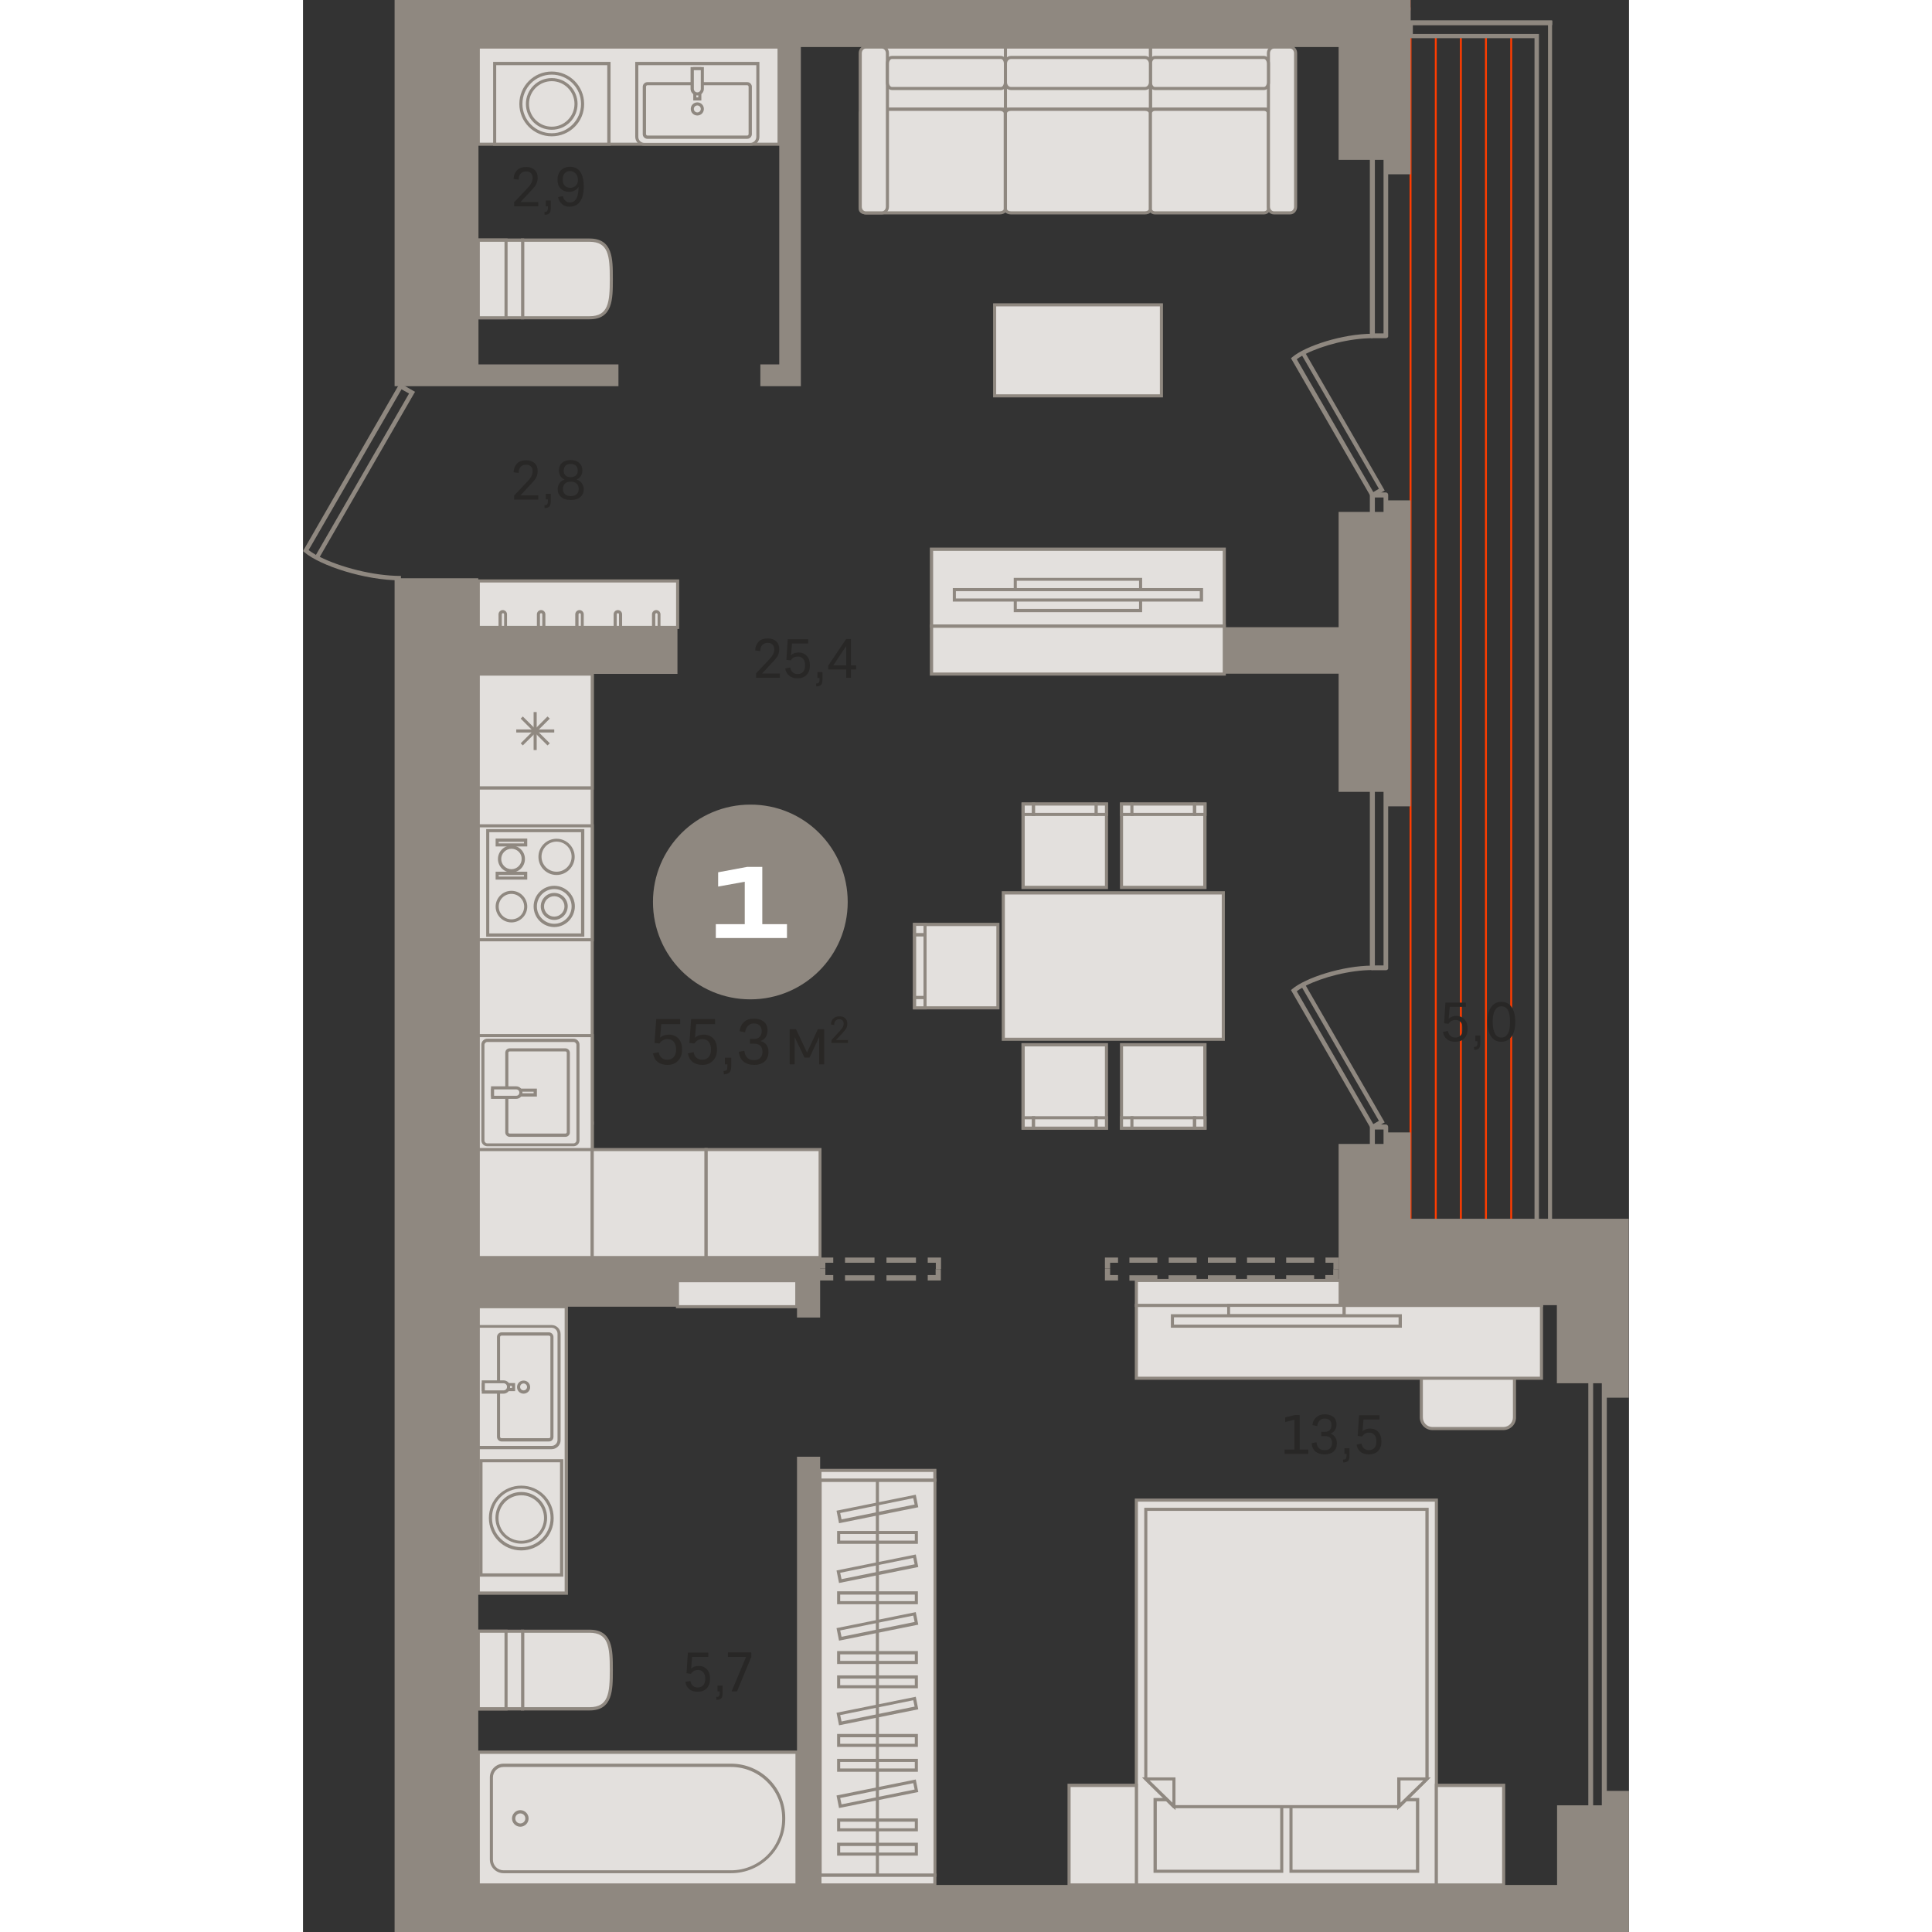 <?xml version="1.0" encoding="utf-8"?>
<!-- Generator: Adobe Illustrator 24.1.2, SVG Export Plug-In . SVG Version: 6.00 Build 0)  -->
<svg version="1.1" id="Слой_1" xmlns="http://www.w3.org/2000/svg" xmlns:xlink="http://www.w3.org/1999/xlink" x="0px" y="0px"
	 viewBox="0 0 687.7 1002" style="enable-background:new 0 0 687.7 1002;" xml:space="preserve" width="200" height="200">
<rect x="0" y="0" width="687.7" height="1002" fill="#333333" stroke="none"/>
<g>
	<rect x="613" y="18.2" style="fill-rule:evenodd;clip-rule:evenodd;fill:#FF3C00;" width="1" height="631.3"/>
	<rect x="639.1" y="18.2" style="fill-rule:evenodd;clip-rule:evenodd;fill:#FF3C00;" width="1" height="631.3"/>
	<rect x="587" y="18.2" style="fill-rule:evenodd;clip-rule:evenodd;fill:#FF3C00;" width="1" height="631.3"/>
	<rect x="600" y="18.2" style="fill-rule:evenodd;clip-rule:evenodd;fill:#FF3C00;" width="1" height="631.3"/>
	<rect x="626.1" y="18.2" style="fill-rule:evenodd;clip-rule:evenodd;fill:#FF3C00;" width="1" height="631.3"/>
	<rect x="573.9" style="fill-rule:evenodd;clip-rule:evenodd;fill:#FF3C00;" width="0.5" height="5.4"/>
	<rect x="573.9" y="18.2" style="fill-rule:evenodd;clip-rule:evenodd;fill:#FF3C00;" width="1" height="631.3"/>
	<path style="fill-rule:evenodd;clip-rule:evenodd;fill:#8F8880;" d="M555.9,172.9h4.5V62.3h-4.5V172.9L555.9,172.9z M561.6,175.4
		h-7c-0.7,0-1.3-0.6-1.3-1.2V61.1c0-0.7,0.6-1.3,1.3-1.3h7c0.7,0,1.2,0.6,1.2,1.3v113.1C562.9,174.9,562.3,175.4,561.6,175.4z"/>
	<path style="fill-rule:evenodd;clip-rule:evenodd;fill:#8F8880;" d="M555.9,500.7h4.5V390.1h-4.5V500.7L555.9,500.7z M561.6,503.2
		h-7c-0.7,0-1.3-0.6-1.3-1.2V388.8c0-0.7,0.6-1.3,1.3-1.3h7c0.7,0,1.2,0.6,1.2,1.3V502C562.9,502.7,562.3,503.2,561.6,503.2z"/>
	<path style="fill-rule:evenodd;clip-rule:evenodd;fill:#8F8880;" d="M669.1,951.7h4.5v-258h-4.5V951.7L669.1,951.7z M674.9,954.2
		h-7c-0.7,0-1.3-0.6-1.3-1.3V692.5c0-0.7,0.6-1.3,1.3-1.3h7c0.7,0,1.3,0.6,1.3,1.3V953C676.1,953.7,675.6,954.2,674.9,954.2z"/>
	<path style="fill-rule:evenodd;clip-rule:evenodd;fill:#8F8880;" d="M555.9,288.9h4.5V258h-4.5V288.9L555.9,288.9z M561.6,291.4h-7
		c-0.7,0-1.3-0.6-1.3-1.3v-33.4c0-0.7,0.6-1.3,1.3-1.3h7c0.7,0,1.2,0.6,1.2,1.3v33.4C562.9,290.8,562.3,291.4,561.6,291.4z"/>
	<path style="fill-rule:evenodd;clip-rule:evenodd;fill:#8F8880;" d="M555.9,616.7h4.5v-30.9h-4.5V616.7L555.9,616.7z M561.6,619.2
		h-7c-0.7,0-1.3-0.6-1.3-1.3v-33.4c0-0.7,0.6-1.3,1.3-1.3h7c0.7,0,1.2,0.6,1.2,1.3v33.4C562.9,618.6,562.3,619.2,561.6,619.2z"/>
	<polygon style="fill-rule:evenodd;clip-rule:evenodd;fill:#8F8880;" points="574.4,3.8 574.4,10.7 647.9,10.7 647.9,13 573.3,13 
		573.3,3.8 	"/>
	<path style="fill-rule:evenodd;clip-rule:evenodd;fill:#8F8880;" d="M575.6,654.8h70.1V13h-70.1v4.6H641v632.6h-65.5V654.8
		L575.6,654.8z M647.9,657h-74.7v-9.2h65.5v-628h-65.5v-9.2h1.1h73.5V657z"/>
	<path style="fill-rule:evenodd;clip-rule:evenodd;fill:#8F8880;" d="M515.4,186.3l39.7,68.9l2.9-1.7l-39.8-69
		C517.1,185.1,516.2,185.7,515.4,186.3L515.4,186.3z M554.2,258.3l-41.8-72.5l0.7-0.6c6.7-5.7,25.9-12.1,41.6-12.1l0,2.3
		c-12,0-26,3.8-34.6,8.1l40.9,70.9L554.2,258.3z"/>
	<path style="fill-rule:evenodd;clip-rule:evenodd;fill:#8F8880;" d="M515.4,514.1l39.7,68.9l2.9-1.7l-39.8-69
		C517.1,512.9,516.2,513.5,515.4,514.1L515.4,514.1z M554.2,586l-41.8-72.5l0.7-0.6c6.7-5.7,25.9-12.1,41.6-12.1l0,2.3
		c-12,0-26,3.8-34.6,8.1l40.9,70.9L554.2,586z"/>
	<rect x="90.1" y="1001.2" style="fill-rule:evenodd;clip-rule:evenodd;fill:#8F8880;" width="157.7" height="0.8"/>
	<rect x="90.1" y="0" style="fill-rule:evenodd;clip-rule:evenodd;fill:#8F8880;" width="157.7" height="0.8"/>
	<rect x="90.9" y="24.4" style="fill-rule:evenodd;clip-rule:evenodd;fill:#E3E0DD;" width="156" height="50.4"/>
	<path style="fill-rule:evenodd;clip-rule:evenodd;fill:#8F8880;" d="M91.7,74h154.4V25.2H91.7V74L91.7,74z M247.7,75.6H90.1V23.6
		h157.7V75.6z"/>
	<rect x="90.9" y="677.7" style="fill-rule:evenodd;clip-rule:evenodd;fill:#E3E0DD;" width="45.6" height="148.5"/>
	<path style="fill-rule:evenodd;clip-rule:evenodd;fill:#8F8880;" d="M91.7,825.4h44V678.5h-44V825.4L91.7,825.4z M137.3,827.1H90.1
		V676.9h47.3V827.1z"/>
	<rect x="194.2" y="664.1" style="fill-rule:evenodd;clip-rule:evenodd;fill:#E3E0DD;" width="62" height="13.6"/>
	<path style="fill-rule:evenodd;clip-rule:evenodd;fill:#8F8880;" d="M195,676.9h60.3v-11.9H195V676.9L195,676.9z M257,678.5h-63.6
		v-15.2H257V678.5z"/>
	<path style="fill-rule:evenodd;clip-rule:evenodd;fill:#E3E0DD;" d="M585.8,740.9h36.8c3.2,0,5.8-2.6,5.8-5.8v-36.8
		c0-3.2-2.6-5.8-5.8-5.8h-36.8c-3.2,0-5.8,2.6-5.8,5.8v36.8C580,738.3,582.6,740.9,585.8,740.9z"/>
	<path style="fill-rule:evenodd;clip-rule:evenodd;fill:#8F8880;" d="M585.8,693.3c-2.8,0-5,2.2-5,5v36.8c0,2.8,2.2,5,5,5h36.7
		c2.8,0,5-2.2,5-5v-36.8c0-2.8-2.2-5-5-5H585.8L585.8,693.3z M622.5,741.7h-36.7c-3.7,0-6.6-3-6.6-6.6v-36.8c0-3.7,3-6.6,6.6-6.6
		h36.7c3.7,0,6.6,3,6.6,6.6v36.8C629.2,738.7,626.2,741.7,622.5,741.7z"/>
	<rect x="432.2" y="677" style="fill-rule:evenodd;clip-rule:evenodd;fill:#E3E0DD;" width="210.1" height="37.8"/>
	<path style="fill-rule:evenodd;clip-rule:evenodd;fill:#8F8880;" d="M433,714h208.5v-36.2H433V714L433,714z M643.1,715.6H431.4
		v-39.4h211.7V715.6z"/>
	<rect x="432.2" y="664.1" style="fill-rule:evenodd;clip-rule:evenodd;fill:#E3E0DD;" width="210.1" height="12.9"/>
	<path style="fill-rule:evenodd;clip-rule:evenodd;fill:#8F8880;" d="M433,676.2h208.5v-11.3H433V676.2L433,676.2z M643.1,677.8
		H431.4v-14.5h211.7V677.8z"/>
	<rect x="358.6" y="158.1" style="fill-rule:evenodd;clip-rule:evenodd;fill:#E3E0DD;" width="86.5" height="47.2"/>
	<path style="fill-rule:evenodd;clip-rule:evenodd;fill:#8F8880;" d="M359.5,204.5h84.9v-45.6h-84.9V204.5L359.5,204.5z M446,206.1
		h-88.1v-48.8H446V206.1z"/>
	<rect x="90.9" y="908.7" style="fill-rule:evenodd;clip-rule:evenodd;fill:#E3E0DD;" width="165.3" height="68.9"/>
	<path style="fill-rule:evenodd;clip-rule:evenodd;fill:#8F8880;" d="M91.7,976.8h163.7v-67.2H91.7V976.8L91.7,976.8z M257,978.4
		H90.1v-70.5H257V978.4z"/>
	<path style="fill-rule:evenodd;clip-rule:evenodd;fill:#E3E0DD;" d="M249.3,942.9v0.6c0,15.1-12.2,27.3-27.3,27.3H104
		c-3.5,0-6.3-2.8-6.3-6.3v-42.6c0-3.5,2.8-6.3,6.3-6.3h118C237.1,915.6,249.3,927.8,249.3,942.9z"/>
	<path style="fill-rule:evenodd;clip-rule:evenodd;fill:#8F8880;" d="M104,916.4c-3,0-5.5,2.4-5.5,5.5v42.6c0,3,2.4,5.5,5.5,5.5h118
		c14.6,0,26.5-11.9,26.5-26.5v-0.6c0-14.6-11.9-26.5-26.5-26.5H104L104,916.4z M222,971.5H104c-3.9,0-7.1-3.2-7.1-7.1v-42.6
		c0-3.9,3.2-7.1,7.1-7.1h118c15.5,0,28.1,12.6,28.1,28.1v0.6C250.1,958.9,237.5,971.5,222,971.5z"/>
	<path style="fill-rule:evenodd;clip-rule:evenodd;fill:#E3E0DD;" d="M112.7,939.7c1.9,0,3.4,1.5,3.4,3.4c0,1.9-1.5,3.4-3.4,3.4
		c-1.9,0-3.4-1.5-3.4-3.4C109.3,941.3,110.8,939.7,112.7,939.7z"/>
	<path style="fill-rule:evenodd;clip-rule:evenodd;fill:#8F8880;" d="M112.7,940.5c-1.5,0-2.6,1.2-2.6,2.6c0,1.5,1.2,2.6,2.6,2.6
		c1.5,0,2.6-1.2,2.6-2.6C115.3,941.7,114.2,940.5,112.7,940.5L112.7,940.5z M112.7,947.4c-2.3,0-4.3-1.9-4.3-4.3
		c0-2.3,1.9-4.3,4.3-4.3c2.3,0,4.3,1.9,4.3,4.3C117,945.5,115,947.4,112.7,947.4z"/>
	<rect x="326" y="284.9" style="fill-rule:evenodd;clip-rule:evenodd;fill:#E3E0DD;" width="151.9" height="39.9"/>
	<path style="fill-rule:evenodd;clip-rule:evenodd;fill:#8F8880;" d="M326.8,323.9H477v-38.2H326.8V323.9L326.8,323.9z M478.6,325.5
		H325.1v-41.5h153.5V325.5z"/>
	<rect x="480" y="677" style="fill-rule:evenodd;clip-rule:evenodd;fill:#E3E0DD;" width="59.9" height="5.4"/>
	<path style="fill-rule:evenodd;clip-rule:evenodd;fill:#8F8880;" d="M480.8,681.6h58.3v-3.8h-58.3V681.6L480.8,681.6z M540.8,683.2
		h-61.5v-7h61.5V683.2z"/>
	<rect x="450.9" y="682.4" style="fill-rule:evenodd;clip-rule:evenodd;fill:#E3E0DD;" width="118.1" height="5.4"/>
	<path style="fill-rule:evenodd;clip-rule:evenodd;fill:#8F8880;" d="M451.7,687h116.5v-3.8H451.7V687L451.7,687z M569.9,688.6
		H450.1v-7h119.8V688.6z"/>
	<rect x="369.4" y="300.4" style="fill-rule:evenodd;clip-rule:evenodd;fill:#E3E0DD;" width="65" height="16.2"/>
	<path style="fill-rule:evenodd;clip-rule:evenodd;fill:#8F8880;" d="M370.2,315.8h63.4v-14.6h-63.4V315.8L370.2,315.8z
		 M435.2,317.5h-66.6v-17.8h66.6V317.5z"/>
	<rect x="337.8" y="305.8" style="fill-rule:evenodd;clip-rule:evenodd;fill:#E3E0DD;" width="128.1" height="5.4"/>
	<path style="fill-rule:evenodd;clip-rule:evenodd;fill:#8F8880;" d="M338.6,310.4h126.5v-3.8H338.6V310.4L338.6,310.4z M466.8,312
		H337v-7h129.8V312z"/>
	<rect x="432.2" y="778" style="fill-rule:evenodd;clip-rule:evenodd;fill:#E3E0DD;" width="155.6" height="199.6"/>
	<path style="fill-rule:evenodd;clip-rule:evenodd;fill:#8F8880;" d="M433,976.8H587V778.8H433V976.8L433,976.8z M588.6,978.4H431.4
		V777.2h157.2V978.4z"/>
	<rect x="512.4" y="933.3" style="fill-rule:evenodd;clip-rule:evenodd;fill:#E3E0DD;" width="65.6" height="37.2"/>
	<path style="fill-rule:evenodd;clip-rule:evenodd;fill:#8F8880;" d="M513.2,969.7h64v-35.5h-64V969.7L513.2,969.7z M578.9,971.3
		h-67.3v-38.8h67.3V971.3z"/>
	<rect x="441.9" y="933.3" style="fill-rule:evenodd;clip-rule:evenodd;fill:#E3E0DD;" width="65.6" height="37.2"/>
	<path style="fill-rule:evenodd;clip-rule:evenodd;fill:#8F8880;" d="M442.8,969.7h64v-35.5h-64V969.7L442.8,969.7z M508.4,971.3
		h-67.3v-38.8h67.3V971.3z"/>
	<polygon style="fill-rule:evenodd;clip-rule:evenodd;fill:#E3E0DD;" points="568.3,937 582.9,922.6 582.9,782.8 437.1,782.8 
		437.1,922.6 451.7,937 	"/>
	<path style="fill-rule:evenodd;clip-rule:evenodd;fill:#8F8880;" d="M452,936.2h116l14.1-14V783.6H437.9v138.6L452,936.2L452,936.2
		z M568.7,937.8H451.3l-0.2-0.2l-14.8-14.7V782h147.5v140.9L568.7,937.8z"/>
	<polygon style="fill-rule:evenodd;clip-rule:evenodd;fill:#E3E0DD;" points="582.9,922.6 568.3,922.6 568.3,936.8 	"/>
	<path style="fill-rule:evenodd;clip-rule:evenodd;fill:#8F8880;" d="M569.2,923.4v11.5l11.8-11.5H569.2L569.2,923.4z M567.5,938.8
		v-17h17.4L567.5,938.8z"/>
	<polygon style="fill-rule:evenodd;clip-rule:evenodd;fill:#E3E0DD;" points="437.1,922.6 451.7,922.6 451.7,936.8 	"/>
	<path style="fill-rule:evenodd;clip-rule:evenodd;fill:#8F8880;" d="M439.1,923.4l11.8,11.5v-11.5H439.1L439.1,923.4z M452.5,938.8
		l-17.4-17h17.4V938.8z"/>
	<rect x="397.3" y="925.9" style="fill-rule:evenodd;clip-rule:evenodd;fill:#E3E0DD;" width="34.9" height="51.7"/>
	<path style="fill-rule:evenodd;clip-rule:evenodd;fill:#8F8880;" d="M398.1,976.8h33.3v-50h-33.3V976.8L398.1,976.8z M433,978.4
		h-36.5v-53.3H433V978.4z"/>
	<rect x="587.8" y="925.9" style="fill-rule:evenodd;clip-rule:evenodd;fill:#E3E0DD;" width="34.9" height="51.7"/>
	<path style="fill-rule:evenodd;clip-rule:evenodd;fill:#8F8880;" d="M588.6,976.8h33.3v-50h-33.3V976.8L588.6,976.8z M623.5,978.4
		H587v-53.3h36.5V978.4z"/>
	<rect x="476.9" y="1001.2" style="fill-rule:evenodd;clip-rule:evenodd;fill:#8F8880;" width="154.6" height="0.8"/>
	<rect x="436" y="1001.2" style="fill-rule:evenodd;clip-rule:evenodd;fill:#8F8880;" width="42.5" height="0.8"/>
	<rect x="99.4" y="33" style="fill-rule:evenodd;clip-rule:evenodd;fill:#E3E0DD;" width="59.2" height="41.9"/>
	<path style="fill-rule:evenodd;clip-rule:evenodd;fill:#8F8880;" d="M100.2,74h57.6V33.8h-57.6V74L100.2,74z M159.5,75.6H98.6V32.1
		h60.9V75.6z"/>
	<path style="fill-rule:evenodd;clip-rule:evenodd;fill:#E3E0DD;" d="M129,37.9c8.8,0,16,7.2,16,16c0,8.8-7.2,16-16,16
		c-8.8,0-16-7.2-16-16C113,45,120.2,37.9,129,37.9z"/>
	<path style="fill-rule:evenodd;clip-rule:evenodd;fill:#8F8880;" d="M129,38.7c-8.4,0-15.2,6.8-15.2,15.2c0,8.4,6.8,15.2,15.2,15.2
		c8.4,0,15.2-6.8,15.2-15.2C144.2,45.5,137.4,38.7,129,38.7L129,38.7z M129,70.7c-9.3,0-16.8-7.5-16.8-16.8
		c0-9.3,7.5-16.8,16.8-16.8c9.3,0,16.8,7.5,16.8,16.8C145.9,63.2,138.3,70.7,129,70.7z"/>
	<path style="fill-rule:evenodd;clip-rule:evenodd;fill:#E3E0DD;" d="M129,41.3c6.9,0,12.6,5.6,12.6,12.6c0,6.9-5.6,12.6-12.6,12.6
		c-6.9,0-12.6-5.6-12.6-12.6C116.5,46.9,122.1,41.3,129,41.3z"/>
	<path style="fill-rule:evenodd;clip-rule:evenodd;fill:#8F8880;" d="M129,42.1c-6.5,0-11.8,5.3-11.8,11.8s5.3,11.8,11.8,11.8
		c6.5,0,11.8-5.3,11.8-11.8S135.5,42.1,129,42.1L129,42.1z M129,67.3c-7.4,0-13.4-6-13.4-13.4c0-7.4,6-13.4,13.4-13.4
		c7.4,0,13.4,6,13.4,13.4C142.4,61.3,136.4,67.3,129,67.3z"/>
	<rect x="92.3" y="757.6" style="fill-rule:evenodd;clip-rule:evenodd;fill:#E3E0DD;" width="41.9" height="59.2"/>
	<path style="fill-rule:evenodd;clip-rule:evenodd;fill:#8F8880;" d="M93.1,816h40.2v-57.6H93.1V816L93.1,816z M135,817.7H91.5
		v-60.9H135V817.7z"/>
	<path style="fill-rule:evenodd;clip-rule:evenodd;fill:#E3E0DD;" d="M129.2,787.2c0,8.8-7.2,16-16,16c-8.8,0-16-7.2-16-16
		c0-8.8,7.2-16,16-16C122.1,771.2,129.2,778.4,129.2,787.2z"/>
	<path style="fill-rule:evenodd;clip-rule:evenodd;fill:#8F8880;" d="M113.2,772c-8.4,0-15.2,6.8-15.2,15.2
		c0,8.4,6.8,15.2,15.2,15.2c8.4,0,15.2-6.8,15.2-15.2C128.4,778.9,121.6,772,113.2,772L113.2,772z M113.2,804.1
		c-9.3,0-16.8-7.5-16.8-16.8c0-9.3,7.5-16.8,16.8-16.8c9.3,0,16.8,7.5,16.8,16.8C130.1,796.5,122.5,804.1,113.2,804.1z"/>
	<path style="fill-rule:evenodd;clip-rule:evenodd;fill:#E3E0DD;" d="M125.8,787.2c0,6.9-5.6,12.6-12.6,12.6
		c-6.9,0-12.6-5.6-12.6-12.6c0-7,5.6-12.6,12.6-12.6C120.2,774.7,125.8,780.3,125.8,787.2z"/>
	<path style="fill-rule:evenodd;clip-rule:evenodd;fill:#8F8880;" d="M113.2,775.5c-6.5,0-11.8,5.3-11.8,11.8s5.3,11.8,11.8,11.8
		c6.5,0,11.8-5.3,11.8-11.8S119.7,775.5,113.2,775.5L113.2,775.5z M113.2,800.6c-7.4,0-13.4-6-13.4-13.4c0-7.4,6-13.4,13.4-13.4
		c7.4,0,13.4,6,13.4,13.4C126.6,794.6,120.6,800.6,113.2,800.6z"/>
	<rect x="90.9" y="335.9" style="fill-rule:evenodd;clip-rule:evenodd;fill:#E3E0DD;" width="59.1" height="246.6"/>
	<path style="fill-rule:evenodd;clip-rule:evenodd;fill:#8F8880;" d="M91.7,581.7h57.5v-245H91.7V581.7L91.7,581.7z M150.8,583.3
		H90.1V335.1h60.7V583.3z"/>
	<rect x="90.9" y="582.5" style="fill-rule:evenodd;clip-rule:evenodd;fill:#E3E0DD;" width="59.1" height="69.6"/>
	<path style="fill-rule:evenodd;clip-rule:evenodd;fill:#8F8880;" d="M91.7,651.4h57.5v-68H91.7V651.4L91.7,651.4z M150.8,653H90.1
		v-71.3h60.7V653z"/>
	<rect x="150" y="596.2" style="fill-rule:evenodd;clip-rule:evenodd;fill:#E3E0DD;" width="59.1" height="56"/>
	<path style="fill-rule:evenodd;clip-rule:evenodd;fill:#8F8880;" d="M150.8,651.4h57.5V597h-57.5V651.4L150.8,651.4z M209.9,653
		h-60.7v-57.6h60.7V653z"/>
	<rect x="209" y="596.2" style="fill-rule:evenodd;clip-rule:evenodd;fill:#E3E0DD;" width="59.1" height="56"/>
	<path style="fill-rule:evenodd;clip-rule:evenodd;fill:#8F8880;" d="M209.9,651.4h57.5V597h-57.5V651.4L209.9,651.4z M268.9,653
		h-60.7v-57.6h60.7V653z"/>
	<rect x="326" y="324.7" style="fill-rule:evenodd;clip-rule:evenodd;fill:#E3E0DD;" width="151.9" height="24.8"/>
	<path style="fill-rule:evenodd;clip-rule:evenodd;fill:#8F8880;" d="M326.8,348.8H477v-23.2H326.8V348.8L326.8,348.8z M478.6,350.4
		H325.1v-26.5h153.5V350.4z"/>
	<rect x="90.9" y="537.1" style="fill-rule:evenodd;clip-rule:evenodd;fill:#E3E0DD;" width="59.1" height="59.1"/>
	<path style="fill-rule:evenodd;clip-rule:evenodd;fill:#8F8880;" d="M91.7,595.4h57.5v-57.5H91.7V595.4L91.7,595.4z M150.8,597
		H90.1v-60.7h60.7V597z"/>
	<path style="fill-rule:evenodd;clip-rule:evenodd;fill:#E3E0DD;" d="M142.6,591.4v-49.6c0-1.3-1-2.3-2.3-2.3H95.6
		c-1.3,0-2.3,1-2.3,2.3v49.6c0,1.3,1,2.3,2.3,2.3h44.7C141.6,593.7,142.6,592.7,142.6,591.4z"/>
	<path style="fill-rule:evenodd;clip-rule:evenodd;fill:#8F8880;" d="M95.6,540.4c-0.8,0-1.5,0.7-1.5,1.5v49.6
		c0,0.8,0.7,1.5,1.5,1.5h44.7c0.8,0,1.5-0.7,1.5-1.5v-49.6c0-0.8-0.7-1.5-1.5-1.5H95.6L95.6,540.4z M140.3,594.5H95.6
		c-1.7,0-3.1-1.4-3.1-3.1v-49.6c0-1.7,1.4-3.1,3.1-3.1h44.7c1.7,0,3.1,1.4,3.1,3.1v49.6C143.4,593.1,142,594.5,140.3,594.5z"/>
	<path style="fill-rule:evenodd;clip-rule:evenodd;fill:#E3E0DD;" d="M105.7,587.3V546c0-0.8,0.7-1.5,1.5-1.5h28.9
		c0.8,0,1.5,0.7,1.5,1.5v41.2c0,0.8-0.7,1.5-1.5,1.5h-28.9C106.3,588.8,105.7,588.1,105.7,587.3z"/>
	<path style="fill-rule:evenodd;clip-rule:evenodd;fill:#8F8880;" d="M107.2,545.3c-0.4,0-0.7,0.3-0.7,0.7v41.2
		c0,0.4,0.3,0.7,0.7,0.7h28.9c0.4,0,0.7-0.3,0.7-0.7V546c0-0.4-0.3-0.7-0.7-0.7H107.2L107.2,545.3z M136.1,589.6h-28.9
		c-1.3,0-2.3-1.1-2.3-2.3V546c0-1.3,1-2.3,2.3-2.3h28.9c1.3,0,2.3,1.1,2.3,2.3v41.2C138.5,588.5,137.4,589.6,136.1,589.6z"/>
	<rect x="98.3" y="565.4" style="fill-rule:evenodd;clip-rule:evenodd;fill:#E3E0DD;" width="22.2" height="2.5"/>
	<path style="fill-rule:evenodd;clip-rule:evenodd;fill:#8F8880;" d="M99.1,567h20.5v-0.8H99.1V567L99.1,567z M121.2,568.7H97.5
		v-4.1h23.8V568.7z"/>
	<path style="fill-rule:evenodd;clip-rule:evenodd;fill:#E3E0DD;" d="M113,566.7L113,566.7c0-1.4-1.1-2.5-2.4-2.5H98.3v4.9h12.3
		C112,569.1,113,568,113,566.7z"/>
	<path style="fill-rule:evenodd;clip-rule:evenodd;fill:#8F8880;" d="M99.1,568.3h11.5c0.9,0,1.6-0.7,1.6-1.6v-0.1
		c0-0.9-0.7-1.6-1.6-1.6H99.1V568.3L99.1,568.3z M110.6,569.9H97.5v-6.5h13.1c1.8,0,3.2,1.5,3.2,3.2v0.1
		C113.9,568.4,112.4,569.9,110.6,569.9z"/>
	<rect x="90.9" y="428.3" style="fill-rule:evenodd;clip-rule:evenodd;fill:#E3E0DD;" width="59.1" height="59.1"/>
	<path style="fill-rule:evenodd;clip-rule:evenodd;fill:#8F8880;" d="M91.7,486.6h57.5v-57.5H91.7V486.6L91.7,486.6z M150.8,488.2
		H90.1v-60.7h60.7V488.2z"/>
	<rect x="95.8" y="430.8" style="fill-rule:evenodd;clip-rule:evenodd;fill:#E3E0DD;" width="49.2" height="54.2"/>
	<path style="fill-rule:evenodd;clip-rule:evenodd;fill:#8F8880;" d="M96.6,484.1h47.6v-52.5H96.6V484.1L96.6,484.1z M145.9,485.8
		H95V430h50.9V485.8z"/>
	<path style="fill-rule:evenodd;clip-rule:evenodd;fill:#E3E0DD;" d="M130.3,460.3c-5.4,0-9.8,4.4-9.8,9.8c0,5.4,4.4,9.8,9.8,9.8
		c5.4,0,9.8-4.4,9.8-9.8C140.1,464.7,135.7,460.3,130.3,460.3z"/>
	<path style="fill-rule:evenodd;clip-rule:evenodd;fill:#8F8880;" d="M130.3,461.1c-5,0-9,4.1-9,9c0,5,4.1,9,9,9c5,0,9-4.1,9-9
		C139.3,465.2,135.3,461.1,130.3,461.1L130.3,461.1z M130.3,480.8c-5.9,0-10.7-4.8-10.7-10.7c0-5.9,4.8-10.7,10.7-10.7
		c5.9,0,10.7,4.8,10.7,10.7C140.9,476.1,136.1,480.8,130.3,480.8z"/>
	<path style="fill-rule:evenodd;clip-rule:evenodd;fill:#E3E0DD;" d="M130.3,464c-3.4,0-6.2,2.8-6.2,6.2c0,3.4,2.8,6.2,6.2,6.2
		c3.4,0,6.2-2.8,6.2-6.2C136.4,466.8,133.7,464,130.3,464z"/>
	<path style="fill-rule:evenodd;clip-rule:evenodd;fill:#8F8880;" d="M130.3,464.8c-2.9,0-5.3,2.4-5.3,5.3c0,2.9,2.4,5.3,5.3,5.3
		c2.9,0,5.3-2.4,5.3-5.3C135.6,467.2,133.2,464.8,130.3,464.8L130.3,464.8z M130.3,477.1c-3.8,0-7-3.1-7-7c0-3.8,3.1-7,7-7
		c3.8,0,7,3.1,7,7C137.2,474,134.1,477.1,130.3,477.1z"/>
	<path style="fill-rule:evenodd;clip-rule:evenodd;fill:#E3E0DD;" d="M131.5,435.7c-4.8,0-8.6,3.9-8.6,8.6c0,4.8,3.9,8.6,8.6,8.6
		c4.8,0,8.6-3.9,8.6-8.6C140.1,439.6,136.3,435.7,131.5,435.7z"/>
	<path style="fill-rule:evenodd;clip-rule:evenodd;fill:#8F8880;" d="M131.5,436.5c-4.3,0-7.8,3.5-7.8,7.8c0,4.3,3.5,7.8,7.8,7.8
		c4.3,0,7.8-3.5,7.8-7.8C139.3,440,135.8,436.5,131.5,436.5L131.5,436.5z M131.5,453.8c-5.2,0-9.4-4.2-9.4-9.4
		c0-5.2,4.2-9.4,9.4-9.4c5.2,0,9.4,4.2,9.4,9.4C140.9,449.5,136.7,453.8,131.5,453.8z"/>
	<path style="fill-rule:evenodd;clip-rule:evenodd;fill:#E3E0DD;" d="M108.1,462.8c-4.1,0-7.4,3.3-7.4,7.4c0,4.1,3.3,7.4,7.4,7.4
		c4.1,0,7.4-3.3,7.4-7.4C115.5,466.1,112.2,462.8,108.1,462.8z"/>
	<path style="fill-rule:evenodd;clip-rule:evenodd;fill:#8F8880;" d="M108.1,463.6c-3.6,0-6.6,2.9-6.6,6.6c0,3.6,2.9,6.6,6.6,6.6
		s6.6-2.9,6.6-6.6C114.7,466.6,111.7,463.6,108.1,463.6L108.1,463.6z M108.1,478.4c-4.5,0-8.2-3.7-8.2-8.2c0-4.5,3.7-8.2,8.2-8.2
		c4.5,0,8.2,3.7,8.2,8.2C116.3,474.7,112.6,478.4,108.1,478.4z"/>
	<path style="fill-rule:evenodd;clip-rule:evenodd;fill:#E3E0DD;" d="M108.1,439.4c-3.4,0-6.2,2.8-6.2,6.2c0,3.4,2.8,6.2,6.2,6.2
		c3.4,0,6.2-2.8,6.2-6.2C114.3,442.2,111.5,439.4,108.1,439.4z"/>
	<path style="fill-rule:evenodd;clip-rule:evenodd;fill:#8F8880;" d="M108.1,440.2c-2.9,0-5.3,2.4-5.3,5.3c0,2.9,2.4,5.3,5.3,5.3
		c2.9,0,5.3-2.4,5.3-5.3C113.5,442.6,111.1,440.2,108.1,440.2L108.1,440.2z M108.1,452.5c-3.8,0-7-3.1-7-7c0-3.8,3.1-7,7-7
		s7,3.1,7,7C115.1,449.4,112,452.5,108.1,452.5z"/>
	<rect x="100.7" y="452.9" style="fill-rule:evenodd;clip-rule:evenodd;fill:#E3E0DD;" width="14.8" height="2.5"/>
	<path style="fill-rule:evenodd;clip-rule:evenodd;fill:#8F8880;" d="M101.5,454.6h13.1v-0.8h-13.1V454.6L101.5,454.6z M116.3,456.2
		H99.9v-4.1h16.4V456.2z"/>
	<rect x="100.7" y="435.7" style="fill-rule:evenodd;clip-rule:evenodd;fill:#E3E0DD;" width="14.8" height="2.5"/>
	<path style="fill-rule:evenodd;clip-rule:evenodd;fill:#8F8880;" d="M101.5,437.4h13.1v-0.8h-13.1V437.4L101.5,437.4z M116.3,439
		H99.9v-4.1h16.4V439z"/>
	<rect x="90.9" y="349.6" style="fill-rule:evenodd;clip-rule:evenodd;fill:#E3E0DD;" width="59.1" height="59.1"/>
	<path style="fill-rule:evenodd;clip-rule:evenodd;fill:#8F8880;" d="M91.7,407.8h57.5v-57.4H91.7V407.8L91.7,407.8z M150.8,409.5
		H90.1v-60.7h60.7V409.5z"/>
	<rect x="110.6" y="378.3" style="fill-rule:evenodd;clip-rule:evenodd;fill:#8F8880;" width="19.7" height="1.6"/>
	<rect x="119.6" y="369.3" style="fill-rule:evenodd;clip-rule:evenodd;fill:#8F8880;" width="1.6" height="19.7"/>
	<polygon style="fill-rule:evenodd;clip-rule:evenodd;fill:#8F8880;" points="126.8,386.6 112.9,372.7 114,371.6 128,385.5 	"/>
	<polygon style="fill-rule:evenodd;clip-rule:evenodd;fill:#8F8880;" points="114,386.6 112.9,385.5 126.8,371.6 128,372.7 	"/>
	<rect x="363.4" y="0" style="fill-rule:evenodd;clip-rule:evenodd;fill:#8F8880;" width="76.9" height="0.8"/>
	<rect x="292.9" y="0" style="fill-rule:evenodd;clip-rule:evenodd;fill:#8F8880;" width="72.2" height="0.8"/>
	<rect x="438.7" y="0" style="fill-rule:evenodd;clip-rule:evenodd;fill:#8F8880;" width="67.5" height="0.8"/>
	<path style="fill-rule:evenodd;clip-rule:evenodd;fill:#8F8880;" d="M501.4,0h12.8c-0.6,0.5-1.4,0.8-2.2,0.8h-8.5
		C502.7,0.8,502,0.5,501.4,0z"/>
	<path style="fill-rule:evenodd;clip-rule:evenodd;fill:#8F8880;" d="M289.6,0h12.8c-0.6,0.5-1.4,0.8-2.2,0.8h-8.5
		C291,0.8,290.2,0.5,289.6,0z"/>
	<rect x="364.3" y="24.4" style="fill-rule:evenodd;clip-rule:evenodd;fill:#E3E0DD;" width="75.3" height="32.3"/>
	<path style="fill-rule:evenodd;clip-rule:evenodd;fill:#8F8880;" d="M365.1,55.8h73.7V25.2h-73.7V55.8L365.1,55.8z M440.4,57.5
		h-76.9V23.6h76.9V57.5z"/>
	<rect x="293.7" y="24.4" style="fill-rule:evenodd;clip-rule:evenodd;fill:#E3E0DD;" width="70.6" height="32.3"/>
	<path style="fill-rule:evenodd;clip-rule:evenodd;fill:#8F8880;" d="M294.5,55.8h69V25.2h-69V55.8L294.5,55.8z M365.1,57.5h-72.2
		V23.6h72.2V57.5z"/>
	<rect x="439.5" y="24.4" style="fill-rule:evenodd;clip-rule:evenodd;fill:#E3E0DD;" width="65.9" height="32.3"/>
	<path style="fill-rule:evenodd;clip-rule:evenodd;fill:#8F8880;" d="M440.4,55.8h64.3V25.2h-64.3V55.8L440.4,55.8z M506.2,57.5
		h-67.5V23.6h67.5V57.5z"/>
	<path style="fill-rule:evenodd;clip-rule:evenodd;fill:#E3E0DD;" d="M361.4,110.4h-69.6c-1.6,0-2.8-0.9-2.8-2V58.7
		c0-1.1,1.3-2,2.8-2h69.6c1.6,0,2.8,0.9,2.8,2v49.7C364.3,109.5,363,110.4,361.4,110.4z"/>
	<path style="fill-rule:evenodd;clip-rule:evenodd;fill:#8F8880;" d="M291.8,57.5c-1.2,0-2,0.6-2,1.2v49.7c0,0.6,0.8,1.2,2,1.2h69.6
		c1.2,0,2-0.6,2-1.2V58.7c0-0.6-0.8-1.2-2-1.2H291.8L291.8,57.5z M361.4,111.2h-69.6c-2,0-3.6-1.2-3.6-2.8V58.7
		c0-1.6,1.6-2.8,3.6-2.8h69.6c2,0,3.6,1.2,3.6,2.8v49.7C365.1,110,363.5,111.2,361.4,111.2z"/>
	<path style="fill-rule:evenodd;clip-rule:evenodd;fill:#E3E0DD;" d="M436.7,110.4h-69.6c-1.6,0-2.8-0.9-2.8-2V58.7
		c0-1.1,1.3-2,2.8-2h69.6c1.6,0,2.8,0.9,2.8,2v49.7C439.5,109.5,438.3,110.4,436.7,110.4z"/>
	<path style="fill-rule:evenodd;clip-rule:evenodd;fill:#8F8880;" d="M367.1,57.5c-1.2,0-2,0.6-2,1.2v49.7c0,0.6,0.8,1.2,2,1.2h69.6
		c1.2,0,2-0.6,2-1.2V58.7c0-0.6-0.8-1.2-2-1.2H367.1L367.1,57.5z M436.7,111.2h-69.6c-2,0-3.6-1.2-3.6-2.8V58.7
		c0-1.6,1.6-2.8,3.6-2.8h69.6c2,0,3.6,1.2,3.6,2.8v49.7C440.4,110,438.8,111.2,436.7,111.2z"/>
	<path style="fill-rule:evenodd;clip-rule:evenodd;fill:#E3E0DD;" d="M498.4,110.4h-56.6c-1.3,0-2.3-0.9-2.3-2V58.7c0-1.1,1-2,2.3-2
		h56.6c1.3,0,2.3,0.9,2.3,2v49.7C500.7,109.5,499.7,110.4,498.4,110.4z"/>
	<path style="fill-rule:evenodd;clip-rule:evenodd;fill:#8F8880;" d="M441.8,57.5c-0.8,0-1.5,0.5-1.5,1.2v49.7
		c0,0.7,0.7,1.2,1.5,1.2h56.6c0.8,0,1.5-0.5,1.5-1.2V58.7c0-0.7-0.7-1.2-1.5-1.2H441.8L441.8,57.5z M498.4,111.2h-56.6
		c-1.7,0-3.1-1.3-3.1-2.8V58.7c0-1.6,1.4-2.8,3.1-2.8h56.6c1.7,0,3.1,1.3,3.1,2.8v49.7C501.5,110,500.1,111.2,498.4,111.2z"/>
	<path style="fill-rule:evenodd;clip-rule:evenodd;fill:#E3E0DD;" d="M503.5,110.4h8.5c1.6,0,2.8-1.4,2.8-3.2V27.6
		c0-1.8-1.3-3.2-2.8-3.2h-8.5c-1.6,0-2.8,1.4-2.8,3.2v79.6C500.7,109,502,110.4,503.5,110.4z"/>
	<path style="fill-rule:evenodd;clip-rule:evenodd;fill:#8F8880;" d="M503.5,25.2c-1.1,0-2,1.1-2,2.4v79.6c0,1.3,0.9,2.4,2,2.4h8.5
		c1.1,0,2-1.1,2-2.4V27.6c0-1.3-0.9-2.4-2-2.4H503.5L503.5,25.2z M512,111.2h-8.5c-2,0-3.6-1.8-3.6-4V27.6c0-2.2,1.6-4,3.6-4h8.5
		c2,0,3.6,1.8,3.6,4v79.6C515.6,109.4,514,111.2,512,111.2z"/>
	<path style="fill-rule:evenodd;clip-rule:evenodd;fill:#E3E0DD;" d="M291.8,110.4h8.5c1.6,0,2.8-1.4,2.8-3.2V27.6
		c0-1.8-1.3-3.2-2.8-3.2h-8.5c-1.6,0-2.8,1.4-2.8,3.2v79.6C289,109,290.2,110.4,291.8,110.4z"/>
	<path style="fill-rule:evenodd;clip-rule:evenodd;fill:#8F8880;" d="M291.8,25.2c-1.1,0-2,1.1-2,2.4v79.6c0,1.3,0.9,2.4,2,2.4h8.5
		c1.1,0,2-1.1,2-2.4V27.6c0-1.3-0.9-2.4-2-2.4H291.8L291.8,25.2z M300.3,111.2h-8.5c-2,0-3.6-1.8-3.6-4V27.6c0-2.2,1.6-4,3.6-4h8.5
		c2,0,3.6,1.8,3.6,4v79.6C303.9,109.4,302.3,111.2,300.3,111.2z"/>
	<path style="fill-rule:evenodd;clip-rule:evenodd;fill:#E3E0DD;" d="M500.7,42.7V33c0-1.8-1-3.2-2.3-3.2h-56.6
		c-1.3,0-2.3,1.4-2.3,3.2v9.7c0,1.8,1,3.2,2.3,3.2h56.6C499.7,45.9,500.7,44.4,500.7,42.7z"/>
	<path style="fill-rule:evenodd;clip-rule:evenodd;fill:#8F8880;" d="M441.8,30.6c-0.8,0-1.5,1.1-1.5,2.4v9.7c0,1.3,0.7,2.4,1.5,2.4
		h56.6c0.8,0,1.5-1.1,1.5-2.4V33c0-1.3-0.7-2.4-1.5-2.4H441.8L441.8,30.6z M498.4,46.7h-56.6c-1.7,0-3.1-1.8-3.1-4V33
		c0-2.3,1.4-4,3.1-4h56.6c1.7,0,3.1,1.8,3.1,4v9.7C501.5,44.9,500.2,46.7,498.4,46.7z"/>
	<path style="fill-rule:evenodd;clip-rule:evenodd;fill:#E3E0DD;" d="M439.5,42.7V33c0-1.8-1.3-3.2-2.8-3.2h-69.6
		c-1.6,0-2.8,1.4-2.8,3.2v9.7c0,1.8,1.3,3.2,2.8,3.2h69.6C438.3,45.9,439.5,44.4,439.5,42.7z"/>
	<path style="fill-rule:evenodd;clip-rule:evenodd;fill:#8F8880;" d="M367.1,30.6c-1.1,0-2,1.1-2,2.4v9.7c0,1.3,0.9,2.4,2,2.4h69.6
		c1.1,0,2-1.1,2-2.4V33c0-1.3-0.9-2.4-2-2.4H367.1L367.1,30.6z M436.7,46.7h-69.6c-2,0-3.6-1.8-3.6-4V33c0-2.2,1.6-4,3.6-4h69.6
		c2,0,3.6,1.8,3.6,4v9.7C440.4,44.9,438.7,46.7,436.7,46.7z"/>
	<path style="fill-rule:evenodd;clip-rule:evenodd;fill:#E3E0DD;" d="M364.3,42.7V33c0-1.8-1-3.2-2.3-3.2h-56.6
		c-1.3,0-2.3,1.4-2.3,3.2v9.7c0,1.8,1,3.2,2.3,3.2H362C363.2,45.9,364.3,44.4,364.3,42.7z"/>
	<path style="fill-rule:evenodd;clip-rule:evenodd;fill:#8F8880;" d="M305.4,30.6c-0.8,0-1.5,1.1-1.5,2.4v9.7c0,1.3,0.7,2.4,1.5,2.4
		H362c0.8,0,1.5-1.1,1.5-2.4V33c0-1.3-0.7-2.4-1.5-2.4H305.4L305.4,30.6z M362,46.7h-56.6c-1.7,0-3.1-1.8-3.1-4V33
		c0-2.3,1.4-4,3.1-4H362c1.7,0,3.1,1.8,3.1,4v9.7C365.1,44.9,363.7,46.7,362,46.7z"/>
	<rect x="246.1" y="1001.2" style="fill-rule:evenodd;clip-rule:evenodd;fill:#8F8880;" width="77.7" height="0.8"/>
	<rect x="90.9" y="301.3" style="fill-rule:evenodd;clip-rule:evenodd;fill:#E3E0DD;" width="103.4" height="24.1"/>
	<path style="fill-rule:evenodd;clip-rule:evenodd;fill:#8F8880;" d="M91.7,324.6h101.8v-22.5H91.7V324.6L91.7,324.6z M195.1,326.2
		h-105v-25.7h105V326.2z"/>
	<path style="fill-rule:evenodd;clip-rule:evenodd;fill:#E3E0DD;" d="M184.7,325.4v-6.8c0-0.8-0.6-1.4-1.4-1.4h0
		c-0.8,0-1.4,0.6-1.4,1.4v6.8H184.7z"/>
	<path style="fill-rule:evenodd;clip-rule:evenodd;fill:#8F8880;" d="M182.7,324.6h1.2v-6c0-0.3-0.3-0.6-0.6-0.6
		c-0.3,0-0.6,0.3-0.6,0.6V324.6L182.7,324.6z M185.5,326.2H181v-7.6c0-1.2,1-2.2,2.2-2.2c1.2,0,2.2,1,2.2,2.2V326.2z"/>
	<path style="fill-rule:evenodd;clip-rule:evenodd;fill:#E3E0DD;" d="M144.9,325.4v-6.8c0-0.8-0.6-1.4-1.4-1.4h0
		c-0.8,0-1.4,0.6-1.4,1.4v6.8H144.9z"/>
	<path style="fill-rule:evenodd;clip-rule:evenodd;fill:#8F8880;" d="M142.9,324.6h1.2v-6c0-0.3-0.3-0.6-0.6-0.6
		c-0.3,0-0.6,0.3-0.6,0.6V324.6L142.9,324.6z M145.7,326.2h-4.5v-7.6c0-1.2,1-2.2,2.2-2.2c1.2,0,2.2,1,2.2,2.2V326.2z"/>
	<path style="fill-rule:evenodd;clip-rule:evenodd;fill:#E3E0DD;" d="M164.8,325.4v-6.8c0-0.8-0.6-1.4-1.4-1.4h0
		c-0.8,0-1.4,0.6-1.4,1.4v6.8H164.8z"/>
	<path style="fill-rule:evenodd;clip-rule:evenodd;fill:#8F8880;" d="M162.7,324.6h1.2v-6c0-0.3-0.3-0.6-0.6-0.6
		c-0.3,0-0.6,0.3-0.6,0.6V324.6L162.7,324.6z M165.6,326.2h-4.5v-7.6c0-1.2,1-2.2,2.2-2.2c1.2,0,2.2,1,2.2,2.2V326.2z"/>
	<path style="fill-rule:evenodd;clip-rule:evenodd;fill:#E3E0DD;" d="M125,325.4v-6.8c0-0.8-0.6-1.4-1.4-1.4h0
		c-0.8,0-1.4,0.6-1.4,1.4v6.8H125z"/>
	<path style="fill-rule:evenodd;clip-rule:evenodd;fill:#8F8880;" d="M122.9,324.6h1.2v-6c0-0.3-0.3-0.6-0.6-0.6
		c-0.3,0-0.6,0.3-0.6,0.6V324.6L122.9,324.6z M125.8,326.2h-4.5v-7.6c0-1.2,1-2.2,2.2-2.2c1.2,0,2.2,1,2.2,2.2V326.2z"/>
	<path style="fill-rule:evenodd;clip-rule:evenodd;fill:#E3E0DD;" d="M105.1,325.4v-6.8c0-0.8-0.6-1.4-1.4-1.4h0
		c-0.8,0-1.4,0.6-1.4,1.4v6.8H105.1z"/>
	<path style="fill-rule:evenodd;clip-rule:evenodd;fill:#8F8880;" d="M103.1,324.6h1.2v-6c0-0.3-0.3-0.6-0.6-0.6
		c-0.3,0-0.6,0.3-0.6,0.6V324.6L103.1,324.6z M105.9,326.2h-4.5v-7.6c0-1.2,1-2.2,2.2-2.2c1.2,0,2.2,1,2.2,2.2V326.2z"/>
	<rect x="333.4" y="1001.2" style="fill-rule:evenodd;clip-rule:evenodd;fill:#8F8880;" width="58.1" height="0.8"/>
	<path style="fill-rule:evenodd;clip-rule:evenodd;fill:#E3E0DD;" d="M113.9,164.8v-40.3h34.7c11,0,11.3,8.9,11.3,19.9v0.4
		c0,11-0.3,19.9-11.3,19.9H113.9z"/>
	<path style="fill-rule:evenodd;clip-rule:evenodd;fill:#8F8880;" d="M114.7,164h33.9c9.8,0,10.5-7.2,10.5-19.1v-0.4
		c0-11.9-0.7-19.1-10.5-19.1h-33.9V164L114.7,164z M148.6,165.6h-35.6v-41.9h35.6c12.1,0,12.1,10.5,12.1,20.7v0.4
		C160.7,155.1,160.7,165.6,148.6,165.6z"/>
	<rect x="90.9" y="124.6" style="fill-rule:evenodd;clip-rule:evenodd;fill:#E3E0DD;" width="23" height="40.3"/>
	<path style="fill-rule:evenodd;clip-rule:evenodd;fill:#8F8880;" d="M91.7,164h21.4v-38.6H91.7V164L91.7,164z M114.7,165.6H90.1
		v-41.9h24.6V165.6z"/>
	<rect x="90.9" y="124.6" style="fill-rule:evenodd;clip-rule:evenodd;fill:#E3E0DD;" width="14.4" height="40.3"/>
	<path style="fill-rule:evenodd;clip-rule:evenodd;fill:#8F8880;" d="M91.7,164h12.8v-38.6H91.7V164L91.7,164z M106.1,165.6h-16
		v-41.9h16V165.6z"/>
	<path style="fill-rule:evenodd;clip-rule:evenodd;fill:#E3E0DD;" d="M113.9,886.3V846h34.7c11,0,11.3,8.9,11.3,19.9v0.4
		c0,11-0.3,19.9-11.3,19.9H113.9z"/>
	<path style="fill-rule:evenodd;clip-rule:evenodd;fill:#8F8880;" d="M114.7,885.4h33.9c9.8,0,10.5-7.2,10.5-19.1v-0.4
		c0-11.9-0.7-19.1-10.5-19.1h-33.9V885.4L114.7,885.4z M148.6,887.1h-35.6v-41.9h35.6c12.1,0,12.1,10.5,12.1,20.7v0.4
		C160.7,876.5,160.7,887.1,148.6,887.1z"/>
	<rect x="90.9" y="846" style="fill-rule:evenodd;clip-rule:evenodd;fill:#E3E0DD;" width="23" height="40.3"/>
	<path style="fill-rule:evenodd;clip-rule:evenodd;fill:#8F8880;" d="M91.7,885.4h21.4v-38.6H91.7V885.4L91.7,885.4z M114.7,887.1
		H90.1v-41.9h24.6V887.1z"/>
	<rect x="90.9" y="846" style="fill-rule:evenodd;clip-rule:evenodd;fill:#E3E0DD;" width="14.4" height="40.3"/>
	<path style="fill-rule:evenodd;clip-rule:evenodd;fill:#8F8880;" d="M91.7,885.4h12.8v-38.6H91.7V885.4L91.7,885.4z M106.1,887.1
		h-16v-41.9h16V887.1z"/>
	<path style="fill-rule:evenodd;clip-rule:evenodd;fill:#E3E0DD;" d="M232,74.8H177c-2.1,0-3.9-1.7-3.9-3.9V33h62.8v38
		C235.9,73.1,234.2,74.8,232,74.8z"/>
	<path style="fill-rule:evenodd;clip-rule:evenodd;fill:#8F8880;" d="M173.9,33.8V71c0,1.7,1.4,3.1,3.1,3.1H232
		c1.7,0,3.1-1.4,3.1-3.1V33.8H173.9L173.9,33.8z M232,75.6H177c-2.6,0-4.7-2.1-4.7-4.7V32.1h64.4V71C236.7,73.5,234.6,75.6,232,75.6
		z"/>
	<path style="fill-rule:evenodd;clip-rule:evenodd;fill:#E3E0DD;" d="M178.6,43.4h51.8c0.9,0,1.6,0.7,1.6,1.6v24.5
		c0,0.9-0.7,1.6-1.6,1.6h-51.8c-0.9,0-1.6-0.7-1.6-1.6V45C177,44.2,177.7,43.4,178.6,43.4z"/>
	<path style="fill-rule:evenodd;clip-rule:evenodd;fill:#8F8880;" d="M178.6,44.2c-0.4,0-0.7,0.4-0.7,0.8v24.5
		c0,0.4,0.3,0.8,0.7,0.8h51.8c0.4,0,0.7-0.4,0.7-0.8V45c0-0.4-0.3-0.8-0.7-0.8H178.6L178.6,44.2z M230.4,72h-51.8
		c-1.3,0-2.4-1.1-2.4-2.4V45c0-1.3,1.1-2.4,2.4-2.4h51.8c1.3,0,2.4,1.1,2.4,2.4v24.5C232.8,70.9,231.7,72,230.4,72z"/>
	<rect x="203.2" y="35.6" style="fill-rule:evenodd;clip-rule:evenodd;fill:#E3E0DD;" width="2.6" height="15.7"/>
	<path style="fill-rule:evenodd;clip-rule:evenodd;fill:#8F8880;" d="M204,50.5h1V36.4h-1V50.5L204,50.5z M206.6,52.1h-4.2V34.8h4.2
		V52.1z"/>
	<path style="fill-rule:evenodd;clip-rule:evenodd;fill:#E3E0DD;" d="M204.5,48.7L204.5,48.7c1.5,0,2.6-1.2,2.6-2.6V35.6h-5.2v10.5
		C201.9,47.5,203.1,48.7,204.5,48.7z"/>
	<path style="fill-rule:evenodd;clip-rule:evenodd;fill:#8F8880;" d="M202.7,36.4v9.7c0,1,0.8,1.8,1.8,1.8h0c1,0,1.8-0.8,1.8-1.8
		v-9.7H202.7L202.7,36.4z M204.5,49.5L204.5,49.5c-1.9,0-3.5-1.5-3.5-3.4V34.8h6.9v11.3C207.9,47.9,206.4,49.5,204.5,49.5z"/>
	<path style="fill-rule:evenodd;clip-rule:evenodd;fill:#E3E0DD;" d="M207.1,56.5c0,1.4-1.2,2.6-2.6,2.6s-2.6-1.2-2.6-2.6
		c0-1.4,1.2-2.6,2.6-2.6S207.1,55.1,207.1,56.5z"/>
	<path style="fill-rule:evenodd;clip-rule:evenodd;fill:#8F8880;" d="M204.5,54.7c-1,0-1.8,0.8-1.8,1.8c0,1,0.8,1.8,1.8,1.8
		c1,0,1.8-0.8,1.8-1.8C206.3,55.5,205.5,54.7,204.5,54.7L204.5,54.7z M204.5,59.9c-1.9,0-3.4-1.5-3.4-3.4c0-1.9,1.5-3.4,3.4-3.4
		c1.9,0,3.4,1.5,3.4,3.4C207.9,58.4,206.4,59.9,204.5,59.9z"/>
	<path style="fill-rule:evenodd;clip-rule:evenodd;fill:#E3E0DD;" d="M132.7,691.8v55.1c0,2.1-1.7,3.9-3.9,3.9h-38V688h38
		C131,688,132.7,689.7,132.7,691.8z"/>
	<path style="fill-rule:evenodd;clip-rule:evenodd;fill:#8F8880;" d="M91.7,749.9h37.2c1.7,0,3.1-1.4,3.1-3.1v-55.1
		c0-1.7-1.4-3.1-3.1-3.1H91.7V749.9L91.7,749.9z M128.9,751.6H90.1v-64.4h38.8c2.6,0,4.7,2.1,4.7,4.7v55.1
		C133.6,749.5,131.5,751.6,128.9,751.6z"/>
	<path style="fill-rule:evenodd;clip-rule:evenodd;fill:#E3E0DD;" d="M101.4,745.3v-51.8c0-0.9,0.7-1.5,1.6-1.5h24.5
		c0.9,0,1.6,0.7,1.6,1.5v51.8c0,0.9-0.7,1.6-1.6,1.6H103C102.1,746.8,101.4,746.1,101.4,745.3z"/>
	<path style="fill-rule:evenodd;clip-rule:evenodd;fill:#8F8880;" d="M103,692.7c-0.4,0-0.8,0.3-0.8,0.7v51.8c0,0.4,0.4,0.7,0.8,0.7
		h24.5c0.4,0,0.8-0.3,0.8-0.7v-51.8c0-0.4-0.4-0.7-0.8-0.7H103L103,692.7z M127.5,747.6H103c-1.3,0-2.4-1.1-2.4-2.4v-51.8
		c0-1.3,1.1-2.4,2.4-2.4h24.5c1.3,0,2.4,1.1,2.4,2.4v51.8C129.9,746.6,128.9,747.6,127.5,747.6z"/>
	<rect x="93.5" y="718" style="fill-rule:evenodd;clip-rule:evenodd;fill:#E3E0DD;" width="15.7" height="2.6"/>
	<path style="fill-rule:evenodd;clip-rule:evenodd;fill:#8F8880;" d="M94.3,719.8h14.1v-1H94.3V719.8L94.3,719.8z M110,721.5H92.7
		v-4.2H110V721.5z"/>
	<path style="fill-rule:evenodd;clip-rule:evenodd;fill:#E3E0DD;" d="M106.6,719.4L106.6,719.4c0-1.5-1.2-2.6-2.6-2.6H93.5v5.2H104
		C105.4,722,106.6,720.8,106.6,719.4z"/>
	<path style="fill-rule:evenodd;clip-rule:evenodd;fill:#8F8880;" d="M94.3,721.1h9.7c1,0,1.8-0.8,1.8-1.8v-0.1c0-1-0.8-1.8-1.8-1.8
		h-9.7V721.1L94.3,721.1z M104,722.8H92.7v-6.9H104c1.9,0,3.4,1.5,3.4,3.4v0.1C107.4,721.2,105.9,722.8,104,722.8z"/>
	<path style="fill-rule:evenodd;clip-rule:evenodd;fill:#E3E0DD;" d="M114.4,716.7c1.4,0,2.6,1.2,2.6,2.6c0,1.4-1.2,2.6-2.6,2.6
		c-1.4,0-2.6-1.2-2.6-2.6C111.8,717.9,113,716.7,114.4,716.7z"/>
	<path style="fill-rule:evenodd;clip-rule:evenodd;fill:#8F8880;" d="M114.4,717.5c-1,0-1.8,0.8-1.8,1.8c0,1,0.8,1.8,1.8,1.8
		c1,0,1.8-0.8,1.8-1.8C116.2,718.4,115.4,717.5,114.4,717.5L114.4,717.5z M114.4,722.8c-1.9,0-3.4-1.5-3.4-3.4
		c0-1.9,1.5-3.4,3.4-3.4c1.9,0,3.4,1.5,3.4,3.4C117.9,721.2,116.3,722.8,114.4,722.8z"/>
	<path style="fill-rule:evenodd;clip-rule:evenodd;fill:#8F8880;" d="M2.9,285.3c1.1,0.8,2.3,1.6,3.8,2.5L55,204.1l-3.9-2.2
		L2.9,285.3L2.9,285.3z M50.8,301c-18.9,0-42-7.7-50.1-14.6L0,285.8l50.2-87.1l7.9,4.5L8.7,288.8c10.3,5.2,27.5,9.9,42.1,9.9
		L50.8,301z"/>
	<rect x="268.1" y="767.6" style="fill-rule:evenodd;clip-rule:evenodd;fill:#E3E0DD;" width="59.6" height="204.9"/>
	<path style="fill-rule:evenodd;clip-rule:evenodd;fill:#8F8880;" d="M269,971.8h58V768.5h-58V971.8L269,971.8z M328.5,973.4h-61.2
		V766.8h61.2V973.4z"/>
	<rect x="268.1" y="972.6" style="fill-rule:evenodd;clip-rule:evenodd;fill:#E3E0DD;" width="59.6" height="5"/>
	<path style="fill-rule:evenodd;clip-rule:evenodd;fill:#8F8880;" d="M268.9,976.8h58v-3.4h-58V976.8L268.9,976.8z M328.5,978.4
		h-61.2v-6.7h61.2V978.4z"/>
	<rect x="268.1" y="762.6" style="fill-rule:evenodd;clip-rule:evenodd;fill:#E3E0DD;" width="59.6" height="5"/>
	<path style="fill-rule:evenodd;clip-rule:evenodd;fill:#8F8880;" d="M268.9,766.8h58v-3.4h-58V766.8L268.9,766.8z M328.5,768.5
		h-61.2v-6.7h61.2V768.5z"/>
	<rect x="277.8" y="944" style="fill-rule:evenodd;clip-rule:evenodd;fill:#E3E0DD;" width="40.3" height="5"/>
	<path style="fill-rule:evenodd;clip-rule:evenodd;fill:#8F8880;" d="M278.6,948.2h38.7v-3.4h-38.7V948.2L278.6,948.2z M318.9,949.8
		H277v-6.7h41.9V949.8z"/>
	<rect x="277.8" y="857.1" style="fill-rule:evenodd;clip-rule:evenodd;fill:#E3E0DD;" width="40.3" height="5"/>
	<path style="fill-rule:evenodd;clip-rule:evenodd;fill:#8F8880;" d="M278.6,861.4h38.7V858h-38.7V861.4L278.6,861.4z M318.9,863
		H277v-6.7h41.9V863z"/>
	<rect x="277.8" y="956.6" style="fill-rule:evenodd;clip-rule:evenodd;fill:#E3E0DD;" width="40.3" height="5"/>
	<path style="fill-rule:evenodd;clip-rule:evenodd;fill:#8F8880;" d="M278.6,960.8h38.7v-3.4h-38.7V960.8L278.6,960.8z M318.9,962.4
		H277v-6.7h41.9V962.4z"/>
	<rect x="277.8" y="869.7" style="fill-rule:evenodd;clip-rule:evenodd;fill:#E3E0DD;" width="40.3" height="5"/>
	<path style="fill-rule:evenodd;clip-rule:evenodd;fill:#8F8880;" d="M278.6,874h38.7v-3.4h-38.7V874L278.6,874z M318.9,875.6H277
		v-6.7h41.9V875.6z"/>
	<rect x="277.8" y="913" style="fill-rule:evenodd;clip-rule:evenodd;fill:#E3E0DD;" width="40.3" height="5"/>
	<path style="fill-rule:evenodd;clip-rule:evenodd;fill:#8F8880;" d="M278.6,917.2h38.7v-3.4h-38.7V917.2L278.6,917.2z M318.9,918.9
		H277v-6.7h41.9V918.9z"/>
	<rect x="277.8" y="826.2" style="fill-rule:evenodd;clip-rule:evenodd;fill:#E3E0DD;" width="40.3" height="5"/>
	<path style="fill-rule:evenodd;clip-rule:evenodd;fill:#8F8880;" d="M278.6,830.4h38.7V827h-38.7V830.4L278.6,830.4z M318.9,832
		H277v-6.7h41.9V832z"/>
	<rect x="277.8" y="794.8" style="fill-rule:evenodd;clip-rule:evenodd;fill:#E3E0DD;" width="40.3" height="5"/>
	<path style="fill-rule:evenodd;clip-rule:evenodd;fill:#8F8880;" d="M278.6,799h38.7v-3.4h-38.7V799L278.6,799z M318.9,800.7H277
		V794h41.9V800.7z"/>
	<rect x="277.8" y="900.2" style="fill-rule:evenodd;clip-rule:evenodd;fill:#E3E0DD;" width="40.3" height="5"/>
	<path style="fill-rule:evenodd;clip-rule:evenodd;fill:#8F8880;" d="M278.6,904.4h38.7V901h-38.7V904.4L278.6,904.4z M318.9,906
		H277v-6.7h41.9V906z"/>
	
		<rect x="277.8" y="927.8" transform="matrix(0.98 -0.198 0.198 0.98 -178.432 77.479)" style="fill-rule:evenodd;clip-rule:evenodd;fill:#E3E0DD;" width="40.3" height="5"/>
	<path style="fill-rule:evenodd;clip-rule:evenodd;fill:#8F8880;" d="M278.6,932.5l0.7,3.3l37.9-7.7l-0.7-3.3L278.6,932.5
		L278.6,932.5z M278,937.7l-1.3-6.5l41.1-8.3l1.3,6.5L278,937.7z"/>
	
		<rect x="277.8" y="840.9" transform="matrix(0.98 -0.198 0.198 0.98 -161.214 75.752)" style="fill-rule:evenodd;clip-rule:evenodd;fill:#E3E0DD;" width="40.3" height="5"/>
	<path style="fill-rule:evenodd;clip-rule:evenodd;fill:#8F8880;" d="M278.6,845.6l0.7,3.3l37.9-7.7l-0.7-3.3L278.6,845.6
		L278.6,845.6z M278,850.9l-1.3-6.5l41.1-8.3l1.3,6.5L278,850.9z"/>
	
		<rect x="277.8" y="780" transform="matrix(0.98 -0.198 0.198 0.98 -149.004 74.457)" style="fill-rule:evenodd;clip-rule:evenodd;fill:#E3E0DD;" width="40.3" height="5"/>
	<path style="fill-rule:evenodd;clip-rule:evenodd;fill:#8F8880;" d="M278.6,784.7l0.7,3.3l37.9-7.7l-0.7-3.3L278.6,784.7
		L278.6,784.7z M278,790l-1.3-6.5l41.1-8.3l1.3,6.5L278,790z"/>
	
		<rect x="277.8" y="811" transform="matrix(0.98 -0.198 0.198 0.98 -155.287 75.159)" style="fill-rule:evenodd;clip-rule:evenodd;fill:#E3E0DD;" width="40.3" height="5"/>
	<path style="fill-rule:evenodd;clip-rule:evenodd;fill:#8F8880;" d="M278.6,815.7l0.7,3.3l37.9-7.7l-0.7-3.3L278.6,815.7
		L278.6,815.7z M278,821l-1.3-6.5l41.1-8.3l1.3,6.5L278,821z"/>
	
		<rect x="277.8" y="884.9" transform="matrix(0.98 -0.198 0.198 0.98 -169.951 76.644)" style="fill-rule:evenodd;clip-rule:evenodd;fill:#E3E0DD;" width="40.3" height="5"/>
	<path style="fill-rule:evenodd;clip-rule:evenodd;fill:#8F8880;" d="M278.6,889.5l0.7,3.3l37.9-7.7l-0.7-3.3L278.6,889.5
		L278.6,889.5z M278,894.8l-1.3-6.5l41.1-8.3l1.3,6.5L278,894.8z"/>
	<rect x="297.1" y="767.6" style="fill-rule:evenodd;clip-rule:evenodd;fill:#8F8880;" width="1.6" height="204.9"/>
	<path style="fill-rule:evenodd;clip-rule:evenodd;fill:#8F8880;" d="M687.7,1002h-37.3H334.2H323H90.9H47.5v-6v-9.5v-8.9V299.9
		h43.4v25.5h103.3v24.1H90.9v302.6h85.6h17.7h62h8.7h3.3v31.2h-12v-19.2h-62v13.6H90.9v299.9h165.3V755.5h12v222.1h382.2v-41.3h24.5
		v-7.5h12.8V1002L687.7,1002z M47.5,0h43.4h156h11.3h278.9h37.3v10.7v2.4v5.7v5.6v66h-12.8v-7.5h-24.5V24.4H258.2V189v7.3v4h-21V189
		h9.8V24.4h-156V189h72.6v11.3H90.9H65.3H47.5V24.4v-11V0L47.5,0z M537.1,349.6v61.1h24.5v7.5h12.8v-68.6v-3.1v-7.1v-14v-65.9h-12.8
		v6h-24.5v59.8h-58.8v24.1H537.1L537.1,349.6z M574.4,632.2v-44.9h-12.8v6h-24.5v45.9v27.9v9.8h113.2v40.5h24.5v7.5h12.8v-48v-31.8
		v-13H574.4z"/>
	<rect x="424.5" y="541.9" style="fill-rule:evenodd;clip-rule:evenodd;fill:#E3E0DD;" width="43.2" height="43.2"/>
	<path style="fill-rule:evenodd;clip-rule:evenodd;fill:#8F8880;" d="M425.3,584.3h41.6v-41.6h-41.6V584.3L425.3,584.3z
		 M468.6,585.9h-44.9v-44.9h44.9V585.9z"/>
	<rect x="424.5" y="579.7" style="fill-rule:evenodd;clip-rule:evenodd;fill:#E3E0DD;" width="5.4" height="5.4"/>
	<path style="fill-rule:evenodd;clip-rule:evenodd;fill:#8F8880;" d="M425.3,584.3h3.8v-3.8h-3.8V584.3L425.3,584.3z M430.7,585.9
		h-7v-7h7V585.9z"/>
	<rect x="462.4" y="579.7" style="fill-rule:evenodd;clip-rule:evenodd;fill:#E3E0DD;" width="5.4" height="5.4"/>
	<path style="fill-rule:evenodd;clip-rule:evenodd;fill:#8F8880;" d="M463.2,584.3h3.8v-3.8h-3.8V584.3L463.2,584.3z M468.6,585.9
		h-7v-7h7V585.9z"/>
	<rect x="429.9" y="579.7" style="fill-rule:evenodd;clip-rule:evenodd;fill:#E3E0DD;" width="32.4" height="5.4"/>
	<path style="fill-rule:evenodd;clip-rule:evenodd;fill:#8F8880;" d="M430.7,584.3h30.8v-3.8h-30.8V584.3L430.7,584.3z M463.2,585.9
		h-34v-7h34V585.9z"/>
	<rect x="424.5" y="417" style="fill-rule:evenodd;clip-rule:evenodd;fill:#E3E0DD;" width="43.2" height="43.2"/>
	<path style="fill-rule:evenodd;clip-rule:evenodd;fill:#8F8880;" d="M425.3,459.4h41.6v-41.6h-41.6V459.4L425.3,459.4z
		 M468.6,461.1h-44.9v-44.9h44.9V461.1z"/>
	<rect x="424.5" y="417" style="fill-rule:evenodd;clip-rule:evenodd;fill:#E3E0DD;" width="5.4" height="5.4"/>
	<path style="fill-rule:evenodd;clip-rule:evenodd;fill:#8F8880;" d="M425.3,421.6h3.8v-3.8h-3.8V421.6L425.3,421.6z M430.7,423.2
		h-7v-7h7V423.2z"/>
	<rect x="462.4" y="417" style="fill-rule:evenodd;clip-rule:evenodd;fill:#E3E0DD;" width="5.4" height="5.4"/>
	<path style="fill-rule:evenodd;clip-rule:evenodd;fill:#8F8880;" d="M463.2,421.6h3.8v-3.8h-3.8V421.6L463.2,421.6z M468.6,423.2
		h-7v-7h7V423.2z"/>
	<rect x="429.9" y="417" style="fill-rule:evenodd;clip-rule:evenodd;fill:#E3E0DD;" width="32.4" height="5.4"/>
	<path style="fill-rule:evenodd;clip-rule:evenodd;fill:#8F8880;" d="M430.7,421.6h30.8v-3.8h-30.8V421.6L430.7,421.6z M463.2,423.2
		h-34v-7h34V423.2z"/>
	<rect x="317.2" y="479.4" style="fill-rule:evenodd;clip-rule:evenodd;fill:#E3E0DD;" width="43.2" height="43.2"/>
	<path style="fill-rule:evenodd;clip-rule:evenodd;fill:#8F8880;" d="M318,521.9h41.6v-41.6H318V521.9L318,521.9z M361.2,523.5
		h-44.9v-44.9h44.9V523.5z"/>
	<rect x="317.2" y="479.4" style="fill-rule:evenodd;clip-rule:evenodd;fill:#E3E0DD;" width="5.4" height="5.4"/>
	<path style="fill-rule:evenodd;clip-rule:evenodd;fill:#8F8880;" d="M318,484h3.8v-3.8H318V484L318,484z M323.4,485.7h-7v-7h7
		V485.7z"/>
	<rect x="317.2" y="517.3" style="fill-rule:evenodd;clip-rule:evenodd;fill:#E3E0DD;" width="5.4" height="5.4"/>
	<path style="fill-rule:evenodd;clip-rule:evenodd;fill:#8F8880;" d="M318,521.9h3.8v-3.8H318V521.9L318,521.9z M323.4,523.5h-7v-7
		h7V523.5z"/>
	<rect x="317.2" y="484.8" style="fill-rule:evenodd;clip-rule:evenodd;fill:#E3E0DD;" width="5.4" height="32.4"/>
	<path style="fill-rule:evenodd;clip-rule:evenodd;fill:#8F8880;" d="M318,516.5h3.8v-30.8H318V516.5L318,516.5z M323.4,518.1h-7
		V484h7V518.1z"/>
	<rect x="373.5" y="541.9" style="fill-rule:evenodd;clip-rule:evenodd;fill:#E3E0DD;" width="43.2" height="43.2"/>
	<path style="fill-rule:evenodd;clip-rule:evenodd;fill:#8F8880;" d="M374.3,584.3h41.6v-41.6h-41.6V584.3L374.3,584.3z
		 M417.5,585.9h-44.9v-44.9h44.9V585.9z"/>
	<rect x="373.5" y="579.7" style="fill-rule:evenodd;clip-rule:evenodd;fill:#E3E0DD;" width="5.4" height="5.4"/>
	<path style="fill-rule:evenodd;clip-rule:evenodd;fill:#8F8880;" d="M374.3,584.3h3.8v-3.8h-3.8V584.3L374.3,584.3z M379.7,585.9
		h-7v-7h7V585.9z"/>
	<rect x="411.3" y="579.7" style="fill-rule:evenodd;clip-rule:evenodd;fill:#E3E0DD;" width="5.4" height="5.4"/>
	<path style="fill-rule:evenodd;clip-rule:evenodd;fill:#8F8880;" d="M412.1,584.3h3.8v-3.8h-3.8V584.3L412.1,584.3z M417.5,585.9
		h-7v-7h7V585.9z"/>
	<rect x="378.9" y="579.7" style="fill-rule:evenodd;clip-rule:evenodd;fill:#E3E0DD;" width="32.4" height="5.4"/>
	<path style="fill-rule:evenodd;clip-rule:evenodd;fill:#8F8880;" d="M379.7,584.3h30.8v-3.8h-30.8V584.3L379.7,584.3z M412.1,585.9
		h-34.1v-7h34.1V585.9z"/>
	<rect x="373.5" y="417" style="fill-rule:evenodd;clip-rule:evenodd;fill:#E3E0DD;" width="43.2" height="43.2"/>
	<path style="fill-rule:evenodd;clip-rule:evenodd;fill:#8F8880;" d="M374.3,459.4h41.6v-41.6h-41.6V459.4L374.3,459.4z
		 M417.5,461.1h-44.9v-44.9h44.9V461.1z"/>
	<rect x="373.5" y="417" style="fill-rule:evenodd;clip-rule:evenodd;fill:#E3E0DD;" width="5.4" height="5.4"/>
	<path style="fill-rule:evenodd;clip-rule:evenodd;fill:#8F8880;" d="M374.3,421.6h3.8v-3.8h-3.8V421.6L374.3,421.6z M379.7,423.2
		h-7v-7h7V423.2z"/>
	<rect x="411.3" y="417" style="fill-rule:evenodd;clip-rule:evenodd;fill:#E3E0DD;" width="5.4" height="5.4"/>
	<path style="fill-rule:evenodd;clip-rule:evenodd;fill:#8F8880;" d="M412.1,421.6h3.8v-3.8h-3.8V421.6L412.1,421.6z M417.5,423.2
		h-7v-7h7V423.2z"/>
	<rect x="378.9" y="417" style="fill-rule:evenodd;clip-rule:evenodd;fill:#E3E0DD;" width="32.4" height="5.4"/>
	<path style="fill-rule:evenodd;clip-rule:evenodd;fill:#8F8880;" d="M379.7,421.6h30.8v-3.8h-30.8V421.6L379.7,421.6z M412.1,423.2
		h-34.1v-7h34.1V423.2z"/>
	<rect x="363.2" y="463.1" style="fill-rule:evenodd;clip-rule:evenodd;fill:#E3E0DD;" width="114.1" height="76"/>
	<path style="fill-rule:evenodd;clip-rule:evenodd;fill:#8F8880;" d="M364,538.2h112.5v-74.3H364V538.2L364,538.2z M478.2,539.8
		H362.4v-77.6h115.7V539.8z"/>
	<path style="fill-rule:evenodd;clip-rule:evenodd;fill:#8F8880;" d="M317.9,654.9h-15.3v-2.7h15.3V654.9L317.9,654.9z M296.4,654.9
		h-15.3v-2.7h15.3V654.9L296.4,654.9z M281.1,661.4h15.3v2.8h-15.3V661.4L281.1,661.4z M302.6,661.4h15.3v2.8h-15.3V661.4
		L302.6,661.4z M524.4,654.9h-14.5v-2.7h14.5V654.9L524.4,654.9z M504.1,654.9h-14.5v-2.7h14.5V654.9L504.1,654.9z M483.8,654.9
		h-14.5v-2.7h14.5V654.9L483.8,654.9z M463.5,654.9h-14.5v-2.7h14.5V654.9L463.5,654.9z M443.1,654.9h-14.5v-2.7h14.5V654.9
		L443.1,654.9z M428.6,661.4h14.5v2.8h-14.5V661.4L428.6,661.4z M448.9,661.4h14.5v2.8h-14.5V661.4L448.9,661.4z M469.3,661.4h14.5
		v2.8h-14.5V661.4L469.3,661.4z M489.6,661.4h14.5v2.8h-14.5V661.4L489.6,661.4z M509.9,661.4h14.5v2.8h-14.5V661.4L509.9,661.4z
		 M330.9,652.2v2.7v3.2h-2.7v-3.2H324v-2.7h4.1H330.9L330.9,652.2z M268.1,652.2h2.8h4.1v2.7h-4.1v3.1h-2.8v-3.1V652.2L268.1,652.2z
		 M268.1,664.1v-2.8v-3.2h2.8v3.2h4.1v2.8h-4.1H268.1L268.1,664.1z M330.9,664.1h-2.7H324v-2.8h4.1v-3.1h2.7v3.1V664.1L330.9,664.1z
		 M537.1,652.2v2.7v3.2h-2.7v-3.2h-4.1v-2.7h4.1H537.1L537.1,652.2z M415.9,652.2h2.7h4.1v2.7h-4.1v3.1h-2.7v-3.1V652.2L415.9,652.2
		z M415.9,664.1v-2.8v-3.2h2.7v3.2h4.1v2.8h-4.1H415.9L415.9,664.1z M530.2,664.1v-2.8h4.1v-3.1h2.7v3.1v2.8h-2.7H530.2z"/>
	<path style="fill-rule:evenodd;clip-rule:evenodd;fill:#282726;" d="M621.5,538.1c1.5,0,2.6-0.7,3.4-2.1c0.8-1.4,1.1-3.4,1.1-6.1
		c0-2.7-0.4-4.7-1.1-6c-0.8-1.4-1.9-2-3.4-2c-1.4,0-2.5,0.7-3.3,2c-0.8,1.4-1.2,3.4-1.2,6c0,2.7,0.4,4.7,1.2,6.1
		C618.9,537.4,620,538.1,621.5,538.1L621.5,538.1z M621.5,540.3c-2.3,0-4-0.9-5.3-2.7c-1.3-1.8-1.9-4.4-1.9-7.6
		c0-3.3,0.6-5.9,1.9-7.7c1.3-1.8,3-2.7,5.3-2.7c2.3,0,4.1,0.9,5.3,2.7c1.3,1.8,1.9,4.3,1.9,7.7c0,3.3-0.6,5.8-1.9,7.6
		C625.5,539.4,623.8,540.3,621.5,540.3L621.5,540.3z M607.8,537.1h2.8v3.7c0,1.4-0.2,2.4-0.7,2.9c-0.5,0.5-1.3,0.8-2.5,0.8l-0.1-1.5
		c0.7,0,1.1-0.1,1.4-0.4c0.2-0.3,0.4-0.8,0.4-1.6V540h-1.1V537.1L607.8,537.1z M597.6,540.3c-1.7,0-3.2-0.4-4.3-1.3
		c-1.1-0.9-1.8-2.1-2.1-3.8l2.6-0.5c0.2,1.1,0.6,2,1.3,2.5c0.7,0.6,1.5,0.9,2.5,0.9c1.2,0,2.2-0.4,2.9-1.2c0.7-0.8,1-1.9,1-3.3
		c0-1.5-0.3-2.6-1-3.4c-0.7-0.8-1.6-1.2-2.8-1.2c-1.6,0-2.8,0.7-3.6,2l-2.3-0.3l0.7-10.7h10.6v2.2h-8.4l-0.5,6.1
		c1-0.9,2.3-1.4,3.9-1.4c1.8,0,3.2,0.6,4.3,1.8c1.1,1.2,1.6,2.8,1.6,4.9c0,2.1-0.6,3.8-1.8,5C601.2,539.7,599.6,540.3,597.6,540.3z"
		/>
	<path style="fill-rule:evenodd;clip-rule:evenodd;fill:#282726;" d="M138.9,257.3c1.3,0,2.3-0.3,3-1c0.7-0.7,1.1-1.6,1.1-2.7
		c0-1.2-0.4-2.1-1.1-2.8c-0.7-0.7-1.7-1-3-1c-1.3,0-2.3,0.3-3,1c-0.7,0.7-1.1,1.6-1.1,2.8c0,1.2,0.4,2.1,1.1,2.7
		C136.6,256.9,137.6,257.3,138.9,257.3L138.9,257.3z M142.5,244.1c0-1.1-0.3-2-1-2.6c-0.6-0.6-1.5-0.9-2.7-0.9c-1.1,0-2,0.3-2.6,0.9
		c-0.6,0.6-1,1.5-1,2.6c0,1.1,0.3,1.9,1,2.5c0.6,0.6,1.5,0.9,2.6,0.9c1.1,0,2-0.3,2.7-0.9C142.2,246,142.5,245.2,142.5,244.1
		L142.5,244.1z M138.9,259.3c-2.2,0-3.8-0.5-5-1.5c-1.2-1-1.8-2.4-1.8-4.1c0-1.2,0.3-2.2,0.9-3.1c0.6-0.9,1.5-1.5,2.7-1.9
		c-1-0.4-1.7-1-2.2-1.8c-0.5-0.8-0.8-1.8-0.8-2.9c0-1.6,0.5-2.9,1.6-3.9c1.1-1,2.6-1.5,4.5-1.5c1.9,0,3.4,0.5,4.5,1.5
		c1.1,1,1.6,2.3,1.6,3.9c0,1.1-0.3,2.1-0.8,2.9c-0.5,0.8-1.3,1.4-2.2,1.8c1.1,0.4,2,1,2.7,1.9c0.6,0.9,1,1.9,1,3.1
		c0,1.7-0.6,3.1-1.8,4.1C142.7,258.8,141,259.3,138.9,259.3L138.9,259.3z M125.7,256.1h2.8v3.7c0,1.4-0.3,2.4-0.7,2.9
		c-0.5,0.5-1.3,0.8-2.5,0.8l-0.1-1.5c0.7,0,1.1-0.1,1.4-0.4c0.2-0.3,0.4-0.8,0.4-1.6V259h-1.1V256.1L125.7,256.1z M109.7,256.8
		l6.6-7c1.1-1.1,1.8-2.1,2.2-2.9c0.4-0.8,0.6-1.7,0.6-2.5c0-1.1-0.3-1.9-0.9-2.5c-0.6-0.6-1.4-0.9-2.5-0.9c-1.2,0-2.1,0.4-2.8,1.1
		c-0.7,0.7-1,1.8-1.1,3.2l-2.6-0.4c0.1-2,0.8-3.5,1.9-4.6c1.1-1.1,2.7-1.6,4.6-1.6c1.9,0,3.3,0.5,4.4,1.5c1.1,1,1.6,2.3,1.6,4.1
		c0,0.8-0.1,1.6-0.4,2.4c-0.2,0.7-0.6,1.5-1.2,2.2c-0.6,0.8-1.3,1.6-2.3,2.6l-5,5.4h9.2v2.2h-12.5V256.8z"/>
	<path style="fill-rule:evenodd;clip-rule:evenodd;fill:#282726;" d="M232.5,859.3l-7.4,17.9h-2.8l7.5-17.9h-9.4V857h12.1V859.3
		L232.5,859.3z M214.8,874.2h2.8v3.7c0,1.4-0.2,2.4-0.7,2.9c-0.5,0.5-1.3,0.8-2.5,0.8l-0.1-1.5c0.7,0,1.1-0.1,1.4-0.4
		c0.2-0.3,0.4-0.8,0.4-1.6v-0.9h-1.1V874.2L214.8,874.2z M204.7,877.4c-1.7,0-3.2-0.4-4.3-1.3c-1.1-0.9-1.8-2.1-2.1-3.8l2.6-0.5
		c0.2,1.1,0.6,2,1.3,2.5c0.7,0.6,1.5,0.9,2.5,0.9c1.2,0,2.2-0.4,2.9-1.2c0.7-0.8,1-1.9,1-3.3c0-1.5-0.3-2.6-1-3.4
		c-0.7-0.8-1.6-1.2-2.8-1.2c-1.6,0-2.8,0.7-3.6,2l-2.3-0.3l0.7-10.7h10.6v2.2h-8.4l-0.5,6.1c1-0.9,2.3-1.4,3.9-1.4
		c1.8,0,3.2,0.6,4.3,1.8c1.1,1.2,1.6,2.8,1.6,4.9c0,2.1-0.6,3.8-1.8,5C208.2,876.8,206.7,877.4,204.7,877.4z"/>
	<path style="fill-rule:evenodd;clip-rule:evenodd;fill:#282726;" d="M275,345.1h6.7v-10L275,345.1L275,345.1z M284.2,351.5h-2.5
		v-4.3h-9.3v-2l9.3-13.8h2.5v13.7h2.7v2.1h-2.7V351.5L284.2,351.5z M266.6,348.6h2.8v3.7c0,1.4-0.2,2.4-0.7,2.9
		c-0.5,0.5-1.3,0.8-2.5,0.8l-0.1-1.5c0.7,0,1.1-0.1,1.4-0.4c0.2-0.3,0.4-0.8,0.4-1.6v-0.9h-1.1V348.6L266.6,348.6z M256.5,351.8
		c-1.7,0-3.2-0.4-4.3-1.3c-1.1-0.9-1.8-2.1-2.1-3.8l2.6-0.5c0.2,1.1,0.6,2,1.3,2.5c0.7,0.6,1.5,0.9,2.5,0.9c1.2,0,2.2-0.4,2.9-1.2
		c0.7-0.8,1-1.9,1-3.3c0-1.5-0.3-2.6-1-3.4c-0.7-0.8-1.6-1.2-2.8-1.2c-1.6,0-2.8,0.6-3.6,2l-2.3-0.3l0.7-10.7h10.6v2.2h-8.4
		l-0.5,6.1c1-0.9,2.3-1.4,3.9-1.4c1.8,0,3.2,0.6,4.3,1.8c1.1,1.2,1.6,2.8,1.6,4.9c0,2.1-0.6,3.8-1.8,5
		C260,351.2,258.5,351.8,256.5,351.8L256.5,351.8z M235,349.2l6.6-7c1.1-1.1,1.8-2.1,2.2-2.9c0.4-0.8,0.6-1.7,0.6-2.5
		c0-1.1-0.3-1.9-0.9-2.5c-0.6-0.6-1.4-0.9-2.5-0.9c-1.2,0-2.1,0.4-2.8,1.1c-0.7,0.7-1,1.8-1.1,3.2l-2.6-0.4c0.1-2,0.8-3.5,1.9-4.6
		c1.1-1.1,2.7-1.6,4.6-1.6c1.9,0,3.3,0.5,4.4,1.5c1.1,1,1.6,2.3,1.6,4.1c0,0.8-0.1,1.6-0.4,2.4c-0.2,0.7-0.6,1.5-1.2,2.2
		c-0.6,0.8-1.3,1.6-2.3,2.6l-5,5.4h9.2v2.2H235V349.2z"/>
	<path style="fill-rule:evenodd;clip-rule:evenodd;fill:#282726;" d="M552.8,754.3c-1.7,0-3.2-0.4-4.3-1.3c-1.1-0.9-1.8-2.1-2.1-3.8
		l2.6-0.5c0.2,1.1,0.6,2,1.3,2.5c0.7,0.6,1.5,0.9,2.5,0.9c1.2,0,2.2-0.4,2.9-1.2c0.7-0.8,1-1.9,1-3.3c0-1.5-0.3-2.6-1-3.4
		c-0.7-0.8-1.6-1.2-2.8-1.2c-1.6,0-2.8,0.7-3.6,2l-2.3-0.3l0.7-10.7h10.6v2.2H550l-0.5,6.1c1-0.9,2.3-1.4,3.9-1.4
		c1.8,0,3.2,0.6,4.3,1.8c1.1,1.2,1.6,2.8,1.6,4.9c0,2.1-0.6,3.8-1.8,5C556.4,753.7,554.8,754.3,552.8,754.3L552.8,754.3z
		 M539.9,751.1h2.8v3.7c0,1.4-0.2,2.4-0.7,2.9c-0.5,0.5-1.3,0.8-2.5,0.8l-0.1-1.5c0.7,0,1.1-0.1,1.4-0.4c0.2-0.3,0.4-0.8,0.4-1.6
		V754h-1.1V751.1L539.9,751.1z M536.2,748.6c0,1.8-0.6,3.2-1.7,4.2c-1.2,1-2.7,1.5-4.6,1.5c-1.9,0-3.5-0.5-4.7-1.4
		c-1.2-0.9-1.9-2.4-2.1-4.4l2.5-0.5c0.3,2.7,1.7,4.1,4.3,4.1c1.2,0,2.1-0.3,2.8-1c0.7-0.7,1-1.6,1-2.7c0-1.1-0.3-2-0.9-2.7
		c-0.6-0.6-1.5-0.9-2.7-0.9h-2v-2.2h2c1,0,1.8-0.3,2.4-0.9c0.6-0.6,0.9-1.5,0.9-2.6c0-1.1-0.3-1.9-0.9-2.5c-0.6-0.6-1.5-0.9-2.6-0.9
		c-1.1,0-1.9,0.3-2.6,1c-0.7,0.7-1.1,1.6-1.3,2.9l-2.5-0.5c0.2-1.8,0.9-3.1,2.1-4.1c1.1-1,2.6-1.5,4.4-1.5c1.8,0,3.3,0.5,4.4,1.4
		c1.1,0.9,1.6,2.2,1.6,3.8c0,1.2-0.3,2.2-0.8,3c-0.5,0.8-1.3,1.4-2.3,1.8C535,744.3,536.2,746,536.2,748.6L536.2,748.6z M509.1,754
		v-2.2h5.1v-15.5l-4.8,1.2v-2.4l5-1.2h2.5v17.9h4.5v2.2H509.1z"/>
	<path style="fill-rule:evenodd;clip-rule:evenodd;fill:#282726;" d="M138.5,88.7c-1.2,0-2.1,0.4-2.8,1.2c-0.7,0.8-1,1.8-1,3.1
		c0,1.4,0.3,2.5,1,3.2c0.7,0.8,1.6,1.2,2.9,1.2c1.2,0,2.1-0.4,2.9-1.1c0.7-0.8,1.1-1.7,1.1-2.8c0-1.4-0.4-2.6-1.1-3.4
		C140.7,89.2,139.7,88.7,138.5,88.7L138.5,88.7z M145.6,96.6c0,3.5-0.6,6.1-1.9,7.9c-1.3,1.8-3.1,2.7-5.4,2.7
		c-1.6,0-2.9-0.4-3.9-1.3c-1.1-0.9-1.8-2.1-2.1-3.7l2.5-0.5c0.2,1.1,0.7,1.9,1.3,2.4c0.6,0.6,1.4,0.9,2.3,0.9c3,0,4.5-2.7,4.5-8.1
		c-0.5,0.8-1.1,1.4-2,1.9c-0.9,0.5-1.8,0.7-2.9,0.7c-1.8,0-3.3-0.6-4.4-1.7c-1.1-1.1-1.6-2.7-1.6-4.7c0-1.3,0.3-2.5,0.8-3.5
		c0.5-1,1.3-1.7,2.3-2.3c1-0.5,2.1-0.8,3.4-0.8c2.3,0,4.1,0.9,5.3,2.6C145,90.9,145.6,93.4,145.6,96.6L145.6,96.6z M125.7,104h2.8
		v3.7c0,1.4-0.2,2.4-0.7,2.9c-0.5,0.5-1.3,0.8-2.5,0.8l-0.1-1.5c0.7,0,1.1-0.1,1.4-0.4c0.2-0.3,0.4-0.8,0.4-1.6V107h-1.1V104
		L125.7,104z M109.7,104.7l6.6-7c1.1-1.1,1.8-2.1,2.2-2.9c0.4-0.8,0.6-1.7,0.6-2.5c0-1.1-0.3-1.9-0.9-2.5c-0.6-0.6-1.4-0.9-2.5-0.9
		c-1.2,0-2.1,0.4-2.8,1.1c-0.7,0.7-1,1.8-1.1,3.2l-2.6-0.4c0.1-2,0.8-3.5,1.9-4.6c1.1-1.1,2.7-1.6,4.6-1.6c1.9,0,3.3,0.5,4.4,1.5
		c1.1,1,1.6,2.3,1.6,4.1c0,0.8-0.1,1.6-0.4,2.4c-0.2,0.7-0.6,1.5-1.2,2.2c-0.6,0.8-1.3,1.6-2.3,2.6l-5,5.4h9.2v2.2h-12.5V104.7z"/>
	<path style="fill-rule:evenodd;clip-rule:evenodd;fill:#8F8880;" d="M282.5,467.8c0,27.9-22.6,50.5-50.5,50.5
		c-27.9,0-50.5-22.6-50.5-50.5c0-27.9,22.6-50.5,50.5-50.5C259.9,417.2,282.5,439.8,282.5,467.8z"/>
	<polygon style="fill-rule:evenodd;clip-rule:evenodd;fill:#FFFFFF;" points="214.1,486.5 214.1,479.3 229.1,479.3 229.1,457.3 
		215.3,459.8 215.3,452.4 230.3,449.6 238.2,449.6 238.2,479.3 251,479.3 251,486.5 	"/>
	<path style="fill-rule:evenodd;clip-rule:evenodd;fill:#292725;" d="M274.1,539.4l4.4-4.8c0.7-0.8,1.2-1.4,1.5-2
		c0.3-0.6,0.4-1.1,0.4-1.7c0-0.7-0.2-1.3-0.6-1.7c-0.4-0.4-1-0.6-1.7-0.6c-0.8,0-1.4,0.3-1.9,0.8c-0.5,0.5-0.7,1.2-0.7,2.2l-1.7-0.3
		c0.1-1.4,0.5-2.4,1.3-3.1c0.8-0.7,1.8-1.1,3.1-1.1c1.3,0,2.3,0.3,3,1c0.7,0.7,1.1,1.6,1.1,2.8c0,0.6-0.1,1.1-0.2,1.6
		c-0.2,0.5-0.4,1-0.8,1.5c-0.4,0.5-0.9,1.1-1.5,1.8l-3.4,3.6h6.2v1.5h-8.5V539.4L274.1,539.4z M255,552h-2.6v-18.2h3.3l5.7,12.1
		l5.6-12.1h3.3V552h-2.6v-14.2l-5,10.7h-2.6l-5.1-10.6V552L255,552z M241.4,545.6c0,2.1-0.7,3.7-2,4.9c-1.3,1.2-3.2,1.8-5.4,1.8
		c-2.3,0-4.1-0.6-5.5-1.7c-1.4-1.1-2.2-2.8-2.5-5.1l2.9-0.5c0.4,3.2,2,4.8,5,4.8c1.4,0,2.5-0.4,3.2-1.1c0.8-0.8,1.2-1.8,1.2-3.2
		c0-1.3-0.4-2.4-1.1-3.1c-0.7-0.7-1.7-1.1-3.1-1.1h-2.3v-2.5h2.3c1.2,0,2.1-0.4,2.8-1.1c0.7-0.7,1-1.7,1-3c0-1.2-0.4-2.2-1.1-2.9
		c-0.7-0.7-1.7-1-3-1c-1.2,0-2.2,0.4-3,1.2c-0.8,0.8-1.3,1.9-1.5,3.4l-2.9-0.6c0.3-2.1,1.1-3.7,2.4-4.8c1.3-1.2,3-1.7,5.1-1.7
		c2.1,0,3.8,0.5,5.1,1.6c1.3,1.1,1.9,2.5,1.9,4.4c0,1.4-0.3,2.6-0.9,3.5c-0.6,1-1.5,1.7-2.7,2.1
		C240.1,540.7,241.4,542.7,241.4,545.6L241.4,545.6z M218.9,548.6h3.2v4.2c0,1.6-0.3,2.7-0.9,3.4c-0.6,0.6-1.6,0.9-2.9,1l-0.2-1.8
		c0.8,0,1.3-0.1,1.6-0.5c0.3-0.3,0.4-0.9,0.4-1.8V552h-1.3V548.6L218.9,548.6z M207.1,552.3c-2,0-3.7-0.5-5-1.5
		c-1.3-1-2.1-2.5-2.5-4.5l3-0.6c0.2,1.3,0.7,2.3,1.5,2.9c0.8,0.7,1.7,1,2.9,1c1.4,0,2.6-0.5,3.4-1.4c0.8-0.9,1.2-2.2,1.2-3.9
		c0-1.7-0.4-3-1.2-4c-0.8-0.9-1.8-1.4-3.2-1.4c-1.9,0-3.3,0.8-4.2,2.3l-2.6-0.3l0.9-12.4h12.4v2.6h-9.8l-0.6,7.1
		c1.2-1.1,2.7-1.6,4.5-1.6c2.1,0,3.8,0.7,5,2c1.3,1.4,1.9,3.3,1.9,5.7c0,2.5-0.7,4.4-2.1,5.8C211.2,551.6,209.4,552.3,207.1,552.3
		L207.1,552.3z M189,552.3c-2,0-3.7-0.5-5-1.5c-1.3-1-2.1-2.5-2.5-4.5l3-0.6c0.2,1.3,0.7,2.3,1.5,2.9c0.8,0.7,1.7,1,2.9,1
		c1.5,0,2.6-0.5,3.4-1.4c0.8-0.9,1.2-2.2,1.2-3.9c0-1.7-0.4-3-1.2-4c-0.8-0.9-1.8-1.4-3.2-1.4c-1.8,0-3.3,0.8-4.2,2.3l-2.6-0.3
		l0.9-12.4h12.4v2.6h-9.8l-0.6,7.1c1.2-1.1,2.7-1.6,4.5-1.6c2.1,0,3.8,0.7,5,2c1.3,1.4,1.9,3.3,1.9,5.7c0,2.5-0.7,4.4-2.1,5.8
		C193.2,551.6,191.3,552.3,189,552.3z"/>
</g>
</svg>
